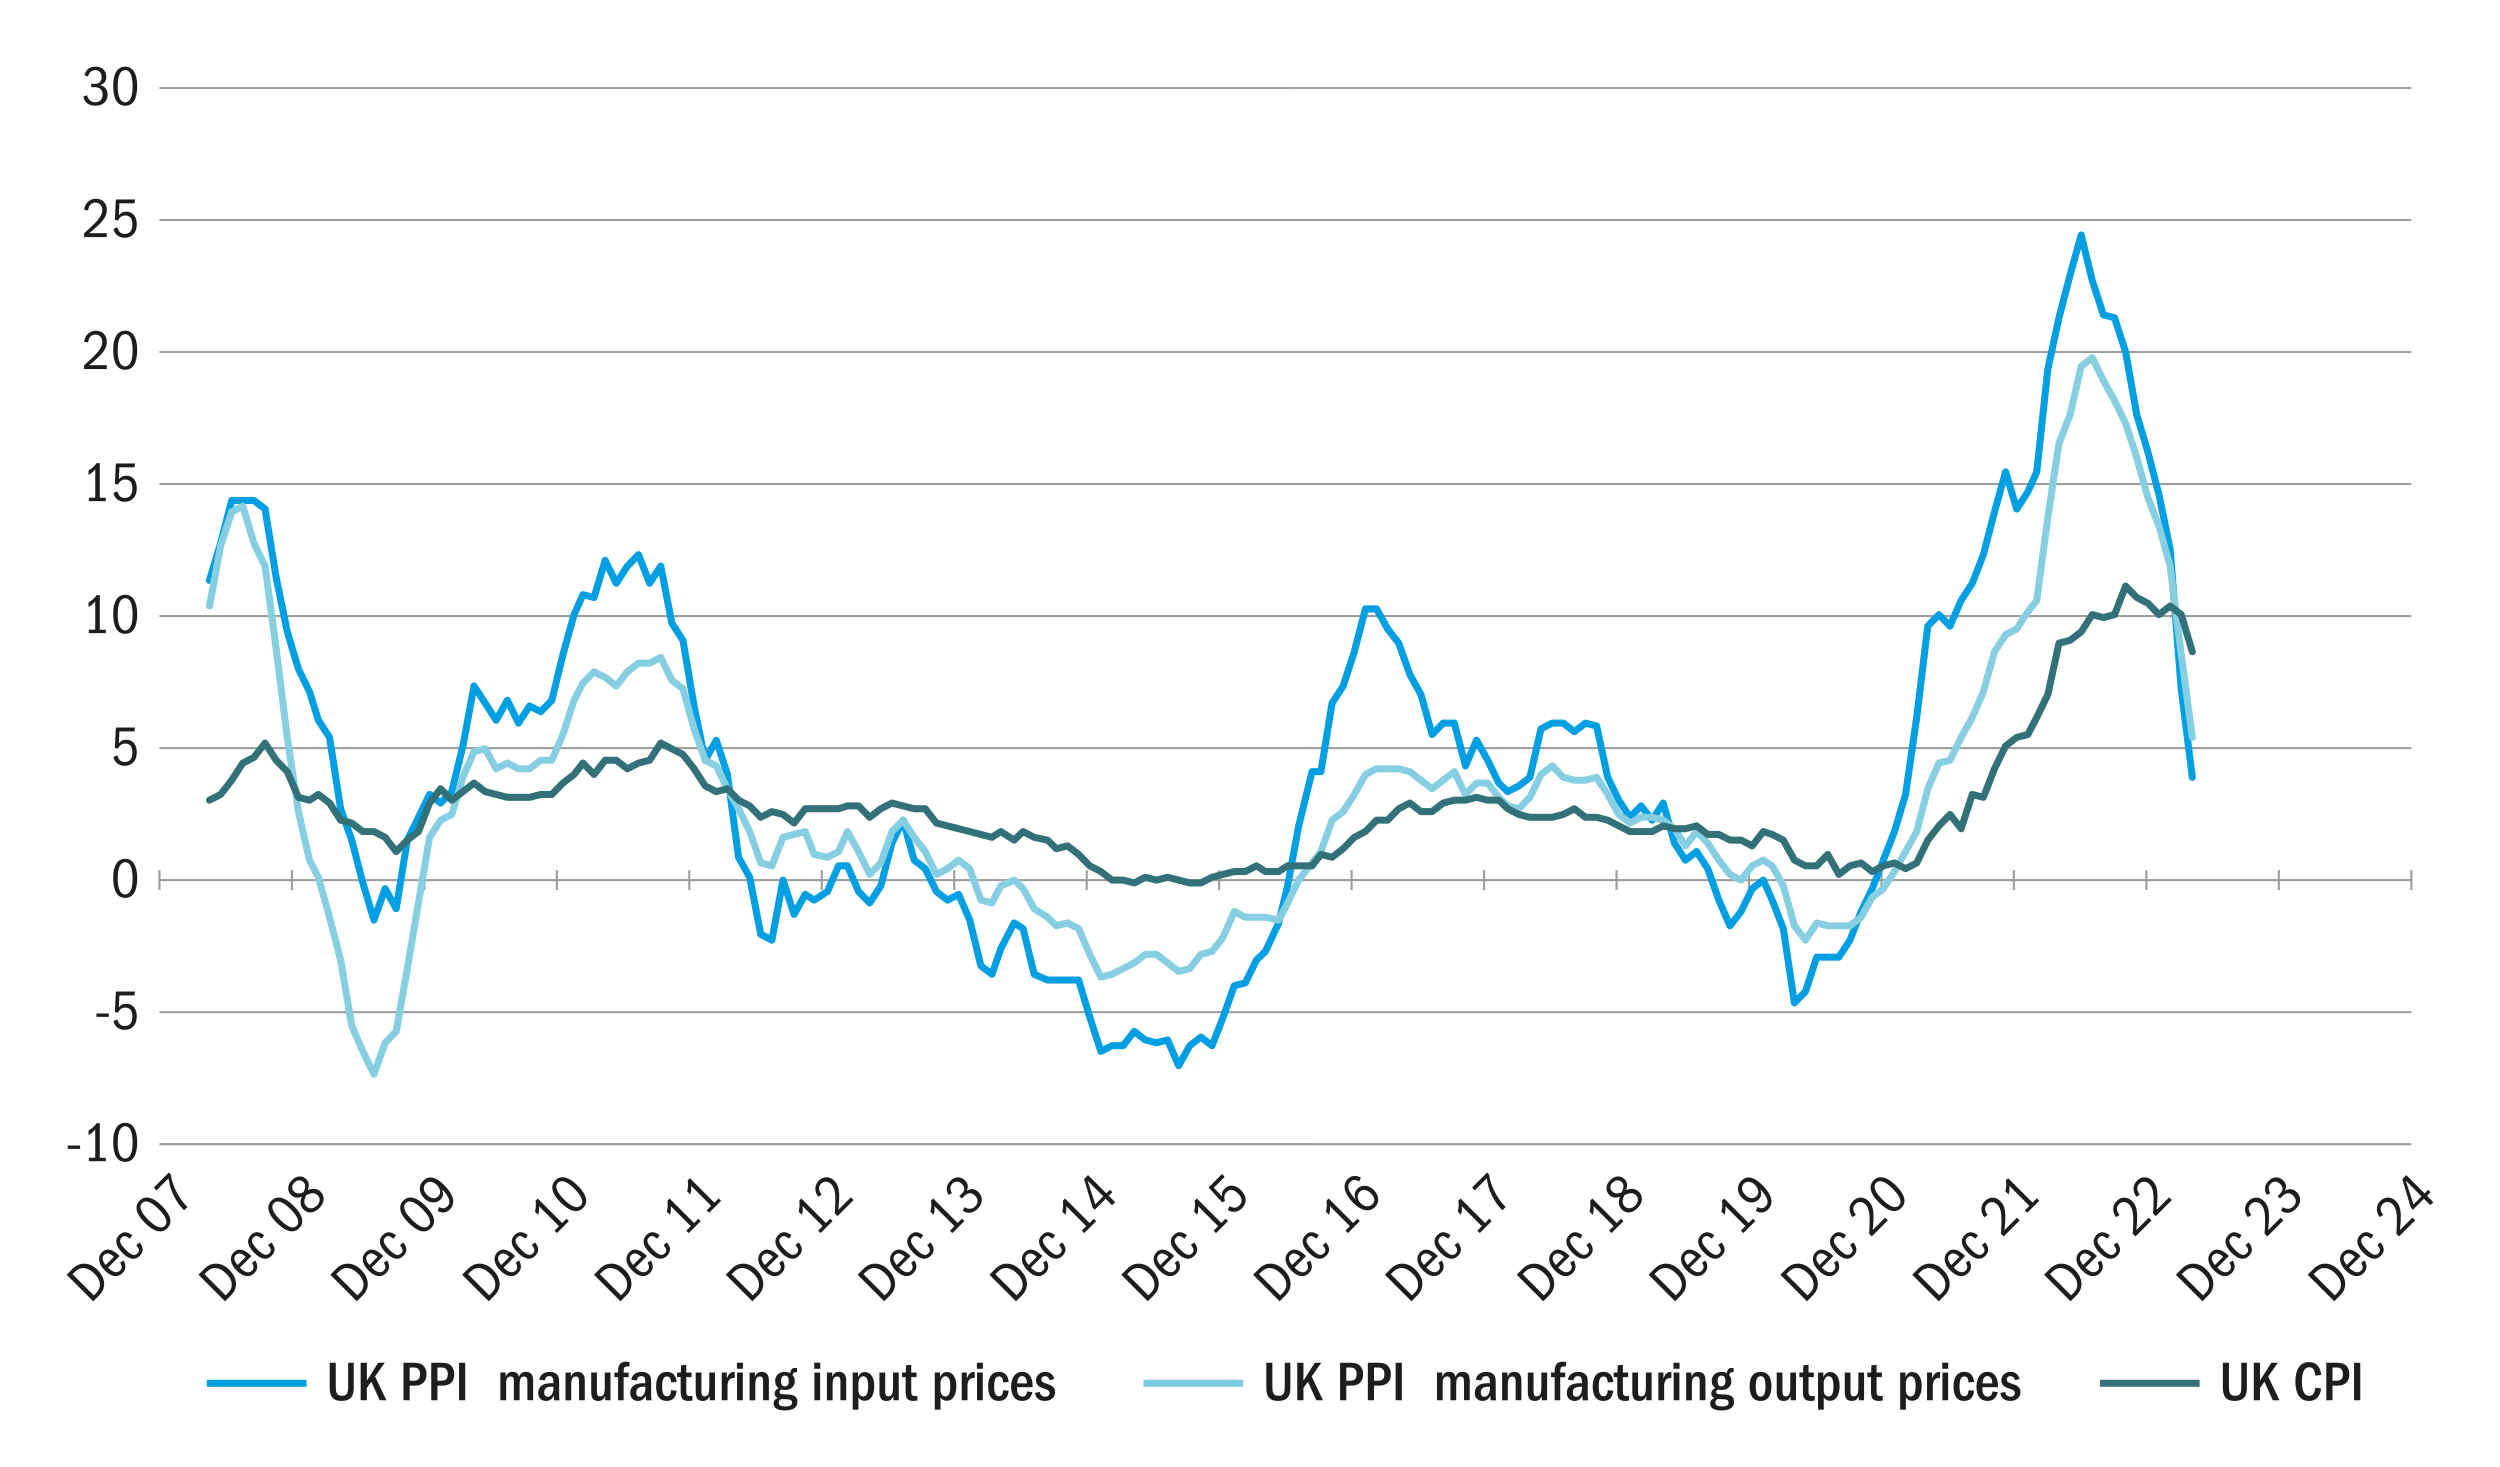 <svg xmlns="http://www.w3.org/2000/svg" id="Graph" width="750" height="440" viewBox="0 0 750 440"><defs><style>.cls-1,.cls-2,.cls-3,.cls-4,.cls-5,.cls-6,.cls-7,.cls-8{fill:none;}.cls-9{fill:#1d1d1b;}.cls-2{stroke:#9d9d9c;stroke-width:.63px;}.cls-2,.cls-6,.cls-7,.cls-8{stroke-miterlimit:10;}.cls-3,.cls-4,.cls-5{stroke-linecap:round;stroke-linejoin:round;}.cls-3,.cls-4,.cls-5,.cls-6,.cls-7,.cls-8{stroke-width:2.11px;}.cls-3,.cls-7{stroke:#009fe3;}.cls-4{stroke:#86cee1;}.cls-5,.cls-6{stroke:#337179;}.cls-8{stroke:#7bcbe1;}</style></defs><rect class="cls-1" x="56.69" y="56.69" width="340.16" height="192.76"></rect><line class="cls-2" x1="47.84" y1="26.39" x2="723.39" y2="26.4"></line><line class="cls-2" x1="47.84" y1="66" x2="723.39" y2="66"></line><line class="cls-2" x1="47.84" y1="105.61" x2="723.39" y2="105.61"></line><line class="cls-2" x1="47.84" y1="145.21" x2="723.39" y2="145.21"></line><line class="cls-2" x1="47.84" y1="184.82" x2="723.39" y2="184.82"></line><line class="cls-2" x1="47.84" y1="224.43" x2="723.39" y2="224.43"></line><line class="cls-2" x1="47.84" y1="264.03" x2="723.39" y2="264.03"></line><line class="cls-2" x1="47.84" y1="303.64" x2="723.39" y2="303.64"></line><line class="cls-2" x1="47.84" y1="343.24" x2="723.39" y2="343.25"></line><line class="cls-2" x1="683.65" y1="261.04" x2="683.65" y2="267.02"></line><line class="cls-2" x1="723.39" y1="261.04" x2="723.39" y2="267.02"></line><line class="cls-2" x1="643.91" y1="261.04" x2="643.91" y2="267.02"></line><line class="cls-2" x1="604.17" y1="261.04" x2="604.17" y2="267.02"></line><line class="cls-2" x1="564.44" y1="261.04" x2="564.44" y2="267.02"></line><line class="cls-2" x1="524.7" y1="261.04" x2="524.7" y2="267.02"></line><line class="cls-2" x1="484.96" y1="261.04" x2="484.96" y2="267.02"></line><line class="cls-2" x1="445.22" y1="261.04" x2="445.22" y2="267.02"></line><line class="cls-2" x1="405.48" y1="261.04" x2="405.48" y2="267.02"></line><line class="cls-2" x1="365.74" y1="261.04" x2="365.74" y2="267.02"></line><line class="cls-2" x1="326.01" y1="261.04" x2="326.01" y2="267.02"></line><line class="cls-2" x1="286.27" y1="261.04" x2="286.27" y2="267.02"></line><line class="cls-2" x1="246.53" y1="261.04" x2="246.53" y2="267.02"></line><line class="cls-2" x1="206.79" y1="261.04" x2="206.79" y2="267.02"></line><line class="cls-2" x1="167.05" y1="261.04" x2="167.05" y2="267.02"></line><line class="cls-2" x1="127.32" y1="261.04" x2="127.32" y2="267.02"></line><line class="cls-2" x1="87.58" y1="261.04" x2="87.58" y2="267.02"></line><line class="cls-2" x1="47.84" y1="267.02" x2="47.84" y2="261.04"></line><polyline class="cls-3" points="62.84 174.12 66.18 162.98 69.51 150.14 72.85 150.14 76.18 150.14 79.52 152.71 82.85 173.26 86.18 189.53 89.52 200.66 92.85 207.51 95.52 216.08 98.86 221.22 102.19 242.62 105.52 252.04 108.86 264.89 112.19 276.02 115.53 266.6 118.86 272.6 122.2 252.04 125.53 245.19 128.87 238.34 132.2 240.91 135.53 237.49 138.87 223.78 142.2 205.8 145.54 210.94 148.87 216.08 152.21 210.08 155.54 216.93 158.87 211.8 162.21 213.51 165.54 210.08 168.88 196.38 172.21 184.39 174.88 178.4 178.21 179.25 181.55 168.12 184.88 174.97 188.22 169.83 191.55 166.41 194.89 174.97 198.22 169.83 201.55 186.96 204.89 192.1 208.22 211.8 211.56 228.07 214.89 222.07 218.23 232.35 221.56 257.18 224.9 263.18 228.23 280.3 231.56 282.02 234.9 264.03 238.23 274.31 241.57 268.31 244.24 270.03 248.24 267.46 251.57 259.75 254.24 259.75 257.57 267.46 260.91 270.88 264.24 265.75 267.58 252.9 270.91 246.05 274.24 258.04 277.58 260.61 280.91 267.46 284.25 270.03 287.58 268.31 290.92 276.02 294.25 289.72 297.59 292.29 300.25 284.59 304.25 276.88 306.92 278.59 310.26 292.29 314.26 294.01 316.92 294.01 320.26 294.01 323.59 294.01 326.93 305.14 330.26 315.41 333.6 313.7 336.93 313.7 340.27 309.42 343.6 311.99 346.93 312.84 350.27 311.99 353.6 319.7 356.94 313.7 360.27 311.13 363.61 313.7 366.94 305.14 370.28 295.72 373.61 294.86 376.94 288.01 379.61 285.44 383.61 276.88 386.28 265.75 389.61 247.76 393.62 231.49 396.28 231.49 399.62 210.94 402.95 205.8 406.29 195.52 409.62 182.68 412.96 182.68 416.29 188.67 419.62 192.96 422.96 202.38 426.29 208.37 429.63 220.36 432.96 216.93 436.3 216.93 439.63 229.78 442.96 222.07 446.3 228.07 449.63 234.92 452.3 237.49 455.64 235.77 458.97 233.2 462.3 218.65 465.64 216.93 468.97 216.93 472.31 219.5 475.64 216.93 478.98 217.79 482.31 233.2 485.64 240.05 488.98 245.19 492.31 241.77 495.65 246.05 498.98 240.91 502.32 252.9 505.65 258.04 508.99 255.47 512.32 260.61 515.65 270.03 518.99 277.73 522.32 273.45 525.66 266.6 528.99 264.03 531.66 270.03 534.99 278.59 538.33 300.86 541.66 297.43 545 287.15 548.33 287.15 551.67 287.15 555 282.02 558.34 273.45 561.67 266.6 565 258.04 568.34 249.47 571.67 238.34 575.01 215.22 578.34 187.82 581.68 184.39 585.01 187.82 588.34 180.11 591.68 174.97 595.01 166.41 598.35 153.56 601.68 141.57 605.02 152.71 608.35 147.57 611.02 141.57 614.35 110.75 617.69 95.33 621.02 82.49 624.36 70.5 627.69 84.2 631.02 94.48 634.36 95.33 637.69 105.61 641.03 124.45 644.36 135.58 647.7 148.43 651.03 164.7 654.37 206.66 657.7 233.2"></polyline><polyline class="cls-4" points="62.84 181.82 66.18 163.84 69.51 153.56 72.85 151.85 76.18 162.98 79.52 169.83 82.85 194.67 86.18 221.22 89.52 243.48 92.85 258.04 95.52 263.18 98.86 275.17 102.19 288.01 105.52 307.71 108.86 315.41 112.19 322.26 115.53 312.84 118.86 309.42 122.2 290.58 125.53 270.88 128.87 251.19 132.2 246.05 135.53 244.34 138.87 233.2 142.2 225.5 145.54 224.64 148.87 230.63 152.21 228.92 155.54 230.63 158.87 230.63 162.21 228.07 165.54 228.07 168.88 220.36 172.21 210.08 174.88 204.94 178.21 201.52 181.55 203.23 184.88 205.8 188.22 201.52 191.55 198.95 194.89 198.95 198.22 197.24 201.55 204.09 204.89 206.66 208.22 218.65 211.56 228.07 214.89 229.78 218.23 236.63 221.56 242.62 224.9 249.47 228.23 258.89 231.56 259.75 234.9 251.19 238.23 250.33 241.57 249.47 244.24 256.33 248.24 257.18 251.57 255.47 254.24 249.47 257.57 255.47 260.91 262.32 264.24 258.89 267.58 249.47 270.91 246.05 274.24 251.19 277.58 255.47 280.91 262.32 284.25 260.61 287.58 258.04 290.92 260.61 294.25 270.03 297.59 270.88 300.25 265.75 304.25 264.03 306.92 266.6 310.26 272.6 314.26 275.17 316.92 277.73 320.26 276.88 323.59 278.59 326.93 286.3 330.26 293.15 333.6 292.29 336.93 290.58 340.27 288.87 343.6 286.3 346.93 286.3 350.27 288.87 353.6 291.44 356.94 290.58 360.27 286.3 363.61 285.44 366.94 281.16 370.28 273.45 373.61 275.17 376.94 275.17 379.61 275.17 383.61 276.02 386.28 270.88 389.61 264.03 393.62 258.89 396.28 255.47 399.62 246.05 402.95 243.48 406.29 238.34 409.62 232.35 412.96 230.63 416.29 230.63 419.62 230.63 422.96 231.49 426.29 234.06 429.63 236.63 432.96 234.06 436.3 231.49 439.63 238.34 442.96 234.92 446.3 234.92 449.63 239.2 452.3 241.77 455.64 242.62 458.97 239.2 462.3 232.35 465.64 229.78 468.97 233.2 472.31 234.06 475.64 234.06 478.98 233.2 482.31 238.34 485.64 244.34 488.98 246.91 492.31 245.19 495.65 245.19 498.98 246.05 502.32 248.62 505.65 253.76 508.99 249.47 512.32 252.9 515.65 258.04 518.99 262.32 522.32 264.03 525.66 259.75 528.99 258.04 531.66 259.75 534.99 265.75 538.33 277.73 541.66 282.02 545 276.88 548.33 277.73 551.67 277.73 555 277.73 558.34 275.17 561.67 269.17 565 266.6 568.34 261.46 571.67 255.47 575.01 249.47 578.34 236.63 581.68 228.92 585.01 228.07 588.34 221.22 591.68 215.22 595.01 207.51 598.35 195.52 601.68 190.39 605.02 188.67 608.35 183.54 611.02 180.11 614.35 155.28 617.69 133.01 621.02 124.45 624.36 109.89 627.69 107.32 631.02 114.17 634.36 120.17 637.69 127.02 641.03 137.29 644.36 149.28 647.7 157.85 651.03 169.83 654.37 196.38 657.7 221.22"></polyline><polyline class="cls-5" points="62.84 240.05 66.18 238.34 69.51 234.06 72.85 228.92 76.18 227.21 79.52 222.93 82.85 228.07 86.18 231.49 89.52 239.2 92.85 240.05 95.52 238.34 98.86 240.91 102.19 246.05 105.52 246.91 108.86 249.47 112.19 249.47 115.53 251.19 118.86 255.47 122.2 252.04 125.53 249.47 128.87 240.91 132.2 236.63 135.53 240.05 138.87 237.49 142.2 234.92 145.54 237.49 148.87 238.34 152.21 239.2 155.54 239.2 158.87 239.2 162.21 238.34 165.54 238.34 168.88 234.92 172.21 232.35 174.88 228.92 178.21 232.35 181.55 228.07 184.88 228.07 188.22 230.63 191.55 228.92 194.89 228.07 198.22 222.93 201.55 224.64 204.89 226.35 208.22 230.63 211.56 235.77 214.89 237.49 218.23 236.63 221.56 240.05 224.9 241.77 228.23 245.19 231.56 243.48 234.9 244.34 238.23 246.91 241.57 242.62 244.24 242.62 248.24 242.62 251.57 242.62 254.24 241.77 257.57 241.77 260.91 245.19 264.24 242.62 267.58 240.91 270.91 241.77 274.24 242.62 277.58 242.62 280.91 246.91 284.25 247.76 287.58 248.62 290.92 249.47 294.25 250.33 297.59 251.19 300.25 249.47 304.25 252.04 306.92 249.47 310.26 251.19 314.26 252.04 316.92 254.61 320.26 253.76 323.59 256.33 326.93 259.75 330.26 261.46 333.6 264.03 336.93 264.03 340.27 264.89 343.6 263.18 346.93 264.03 350.27 263.18 353.6 264.03 356.94 264.89 360.27 264.89 363.61 263.18 366.94 262.32 370.28 261.46 373.61 261.46 376.94 259.75 379.61 261.46 383.61 261.46 386.28 259.75 389.61 259.75 393.62 259.75 396.28 256.33 399.62 257.18 402.95 254.61 406.29 251.19 409.62 249.47 412.96 246.05 416.29 246.05 419.62 242.62 422.96 240.91 426.29 243.48 429.63 243.48 432.96 240.91 436.3 240.05 439.63 240.05 442.96 239.2 446.3 240.05 449.63 240.05 452.3 242.62 455.64 244.34 458.97 245.19 462.3 245.19 465.64 245.19 468.97 244.34 472.31 242.62 475.64 245.19 478.98 245.19 482.31 246.05 485.64 247.76 488.98 249.47 492.31 249.47 495.65 249.47 498.98 247.76 502.32 248.62 505.65 248.62 508.99 247.76 512.32 250.33 515.65 250.33 518.99 252.04 522.32 252.04 525.66 253.76 528.99 249.47 531.66 250.33 534.99 252.04 538.33 258.04 541.66 259.75 545 259.75 548.33 256.33 551.67 262.32 555 259.75 558.34 258.89 561.67 261.46 565 259.75 568.34 258.89 571.67 260.61 575.01 258.89 578.34 252.04 581.68 247.76 585.01 244.34 588.34 248.62 591.68 238.34 595.01 239.2 598.35 230.63 601.68 223.78 605.02 221.22 608.35 220.36 611.02 215.22 614.35 208.37 617.69 192.96 621.02 192.1 624.36 189.53 627.69 184.39 631.02 185.25 634.36 184.39 637.69 175.83 641.03 179.25 644.36 180.97 647.7 184.39 651.03 181.82 654.37 184.39 657.7 195.52"></polyline><path class="cls-9" d="m20.32,344.66v-1.01h3.71v1.01h-3.71Z"></path><path class="cls-9" d="m26.66,348.34v-1.01h1.91v-8.5c-.28.36-.58.67-.91.94-.33.27-.69.51-1.1.74v-1.35c.46-.27.88-.57,1.27-.9s.78-.76,1.18-1.29h.93v10.38h1.81v1.01h-5.08Z"></path><path class="cls-9" d="m37.56,336.85c1.16,0,2.05.5,2.67,1.51.62,1.01.93,2.43.93,4.26,0,1.97-.31,3.45-.92,4.45s-1.5,1.5-2.67,1.5-2.09-.5-2.7-1.51c-.61-1.01-.91-2.5-.91-4.46s.31-3.32.94-4.29c.63-.97,1.52-1.46,2.67-1.46Zm-.02,1.03c-.7,0-1.24.4-1.64,1.19-.39.79-.59,2.01-.59,3.65s.19,2.82.58,3.62c.39.81.94,1.21,1.66,1.21s1.26-.41,1.65-1.22.58-2.01.58-3.61-.19-2.83-.57-3.64c-.38-.81-.94-1.21-1.67-1.21Z"></path><path class="cls-9" d="m28.94,305.06v-1.01h3.71v1.01h-3.71Z"></path><path class="cls-9" d="m35.23,305.86c.2.68.47,1.17.81,1.48.34.32.82.47,1.45.47.72,0,1.27-.25,1.65-.74.38-.49.57-1.2.57-2.13,0-.85-.18-1.51-.53-1.97s-.88-.69-1.58-.69c-.49,0-.92.12-1.27.35-.35.23-.66.62-.92,1.17l-.95-.24.3-6.09h5.72l-.12,1.16h-4.54l-.17,3.59c.32-.38.64-.66.96-.83.33-.18.74-.26,1.25-.26.99,0,1.77.34,2.33,1.02.56.68.84,1.59.84,2.74,0,1.27-.33,2.27-1,2.99-.66.72-1.54,1.08-2.63,1.08-.87,0-1.61-.24-2.22-.73-.61-.48-.99-1.13-1.14-1.94l1.16-.44Z"></path><path class="cls-9" d="m37.56,257.64c1.16,0,2.05.5,2.67,1.51.62,1.01.93,2.43.93,4.26,0,1.97-.31,3.45-.92,4.45s-1.5,1.5-2.67,1.5-2.09-.5-2.7-1.51c-.61-1.01-.91-2.5-.91-4.46s.31-3.32.94-4.29c.63-.97,1.52-1.46,2.67-1.46Zm-.02,1.03c-.7,0-1.24.4-1.64,1.19-.39.79-.59,2.01-.59,3.65s.19,2.82.58,3.62c.39.81.94,1.21,1.66,1.21s1.26-.41,1.65-1.22.58-2.01.58-3.61-.19-2.83-.57-3.64c-.38-.81-.94-1.21-1.67-1.21Z"></path><path class="cls-9" d="m35.23,226.65c.2.68.47,1.17.81,1.48.34.32.82.47,1.45.47.72,0,1.27-.25,1.65-.74.38-.49.57-1.2.57-2.13,0-.85-.18-1.51-.53-1.97s-.88-.69-1.58-.69c-.49,0-.92.12-1.27.35-.35.23-.66.62-.92,1.17l-.95-.24.3-6.09h5.72l-.12,1.16h-4.54l-.17,3.59c.32-.38.64-.66.96-.83.33-.18.74-.26,1.25-.26.99,0,1.77.34,2.33,1.02.56.68.84,1.59.84,2.74,0,1.27-.33,2.27-1,2.99-.66.72-1.54,1.08-2.63,1.08-.87,0-1.61-.24-2.22-.73-.61-.48-.99-1.13-1.14-1.94l1.16-.44Z"></path><path class="cls-9" d="m26.66,189.92v-1.01h1.91v-8.5c-.28.36-.58.67-.91.94-.33.27-.69.51-1.1.74v-1.35c.46-.27.88-.57,1.27-.9s.78-.76,1.18-1.29h.93v10.38h1.81v1.01h-5.08Z"></path><path class="cls-9" d="m37.56,178.43c1.16,0,2.05.5,2.67,1.51.62,1.01.93,2.43.93,4.26,0,1.97-.31,3.45-.92,4.45s-1.5,1.5-2.67,1.5-2.09-.5-2.7-1.51c-.61-1.01-.91-2.5-.91-4.46s.31-3.32.94-4.29c.63-.97,1.52-1.46,2.67-1.46Zm-.02,1.03c-.7,0-1.24.4-1.64,1.19-.39.79-.59,2.01-.59,3.65s.19,2.82.58,3.62c.39.81.94,1.21,1.66,1.21s1.26-.41,1.65-1.22.58-2.01.58-3.61-.19-2.83-.57-3.64c-.38-.81-.94-1.21-1.67-1.21Z"></path><path class="cls-9" d="m26.66,150.31v-1.01h1.91v-8.5c-.28.36-.58.67-.91.94-.33.27-.69.51-1.1.74v-1.35c.46-.27.88-.57,1.27-.9s.78-.76,1.18-1.29h.93v10.38h1.81v1.01h-5.08Z"></path><path class="cls-9" d="m35.23,147.44c.2.68.47,1.17.81,1.48.34.32.82.47,1.45.47.72,0,1.27-.25,1.65-.74.38-.49.57-1.2.57-2.13,0-.85-.18-1.51-.53-1.97s-.88-.69-1.58-.69c-.49,0-.92.12-1.27.35-.35.23-.66.62-.92,1.17l-.95-.24.3-6.09h5.72l-.12,1.16h-4.54l-.17,3.59c.32-.38.64-.66.96-.83.33-.18.74-.26,1.25-.26.99,0,1.77.34,2.33,1.02.56.68.84,1.59.84,2.74,0,1.27-.33,2.27-1,2.99-.66.72-1.54,1.08-2.63,1.08-.87,0-1.61-.24-2.22-.73-.61-.48-.99-1.13-1.14-1.94l1.16-.44Z"></path><path class="cls-9" d="m25.23,110.7v-1.13c2.06-1.79,3.48-3.18,4.27-4.17.79-1,1.18-1.92,1.18-2.76,0-.67-.19-1.22-.57-1.64-.38-.42-.88-.63-1.51-.63-.6,0-1.08.2-1.45.58-.37.39-.61.99-.73,1.81l-1.2-.25c.17-1.02.57-1.83,1.21-2.41s1.41-.88,2.34-.88c.98,0,1.77.31,2.37.92.6.61.9,1.42.9,2.42,0,.7-.15,1.36-.46,1.98-.3.62-.77,1.27-1.41,1.96-.64.69-1.77,1.7-3.4,3.05h5.26v1.16h-6.82Z"></path><path class="cls-9" d="m37.56,99.21c1.16,0,2.05.5,2.67,1.51.62,1.01.93,2.43.93,4.26,0,1.97-.31,3.45-.92,4.45s-1.5,1.5-2.67,1.5-2.09-.5-2.7-1.51c-.61-1.01-.91-2.5-.91-4.46s.31-3.32.94-4.29c.63-.97,1.52-1.46,2.67-1.46Zm-.02,1.03c-.7,0-1.24.4-1.64,1.19-.39.79-.59,2.01-.59,3.65s.19,2.82.58,3.62c.39.81.94,1.21,1.66,1.21s1.26-.41,1.65-1.22.58-2.01.58-3.61-.19-2.83-.57-3.64c-.38-.81-.94-1.21-1.67-1.21Z"></path><path class="cls-9" d="m25.23,71.1v-1.13c2.06-1.79,3.48-3.18,4.27-4.17.79-1,1.18-1.92,1.18-2.76,0-.67-.19-1.22-.57-1.64-.38-.42-.88-.63-1.51-.63-.6,0-1.08.2-1.45.58-.37.39-.61.99-.73,1.81l-1.2-.25c.17-1.02.57-1.83,1.21-2.41s1.41-.88,2.34-.88c.98,0,1.77.31,2.37.92.6.61.9,1.42.9,2.42,0,.7-.15,1.36-.46,1.98-.3.62-.77,1.27-1.41,1.96-.64.69-1.77,1.7-3.4,3.05h5.26v1.16h-6.82Z"></path><path class="cls-9" d="m35.23,68.23c.2.68.47,1.17.81,1.48.34.32.82.47,1.45.47.72,0,1.27-.25,1.65-.74.38-.49.57-1.2.57-2.13,0-.85-.18-1.51-.53-1.97s-.88-.69-1.58-.69c-.49,0-.92.12-1.27.35-.35.23-.66.62-.92,1.17l-.95-.24.3-6.09h5.72l-.12,1.16h-4.54l-.17,3.59c.32-.38.64-.66.96-.83.33-.18.74-.26,1.25-.26.99,0,1.77.34,2.33,1.02.56.68.84,1.59.84,2.74,0,1.27-.33,2.27-1,2.99-.66.72-1.54,1.08-2.63,1.08-.87,0-1.61-.24-2.22-.73-.61-.48-.99-1.13-1.14-1.94l1.16-.44Z"></path><path class="cls-9" d="m27.35,26.16v-1.01h1.16c.63,0,1.12-.18,1.47-.53s.52-.85.52-1.48-.17-1.14-.51-1.53c-.34-.39-.81-.58-1.39-.58s-1.03.15-1.38.46c-.34.31-.61.79-.8,1.44l-1.08-.34c.24-.9.64-1.56,1.21-1.98.57-.42,1.29-.62,2.15-.62.98,0,1.75.28,2.33.84.57.56.86,1.3.86,2.22,0,.63-.14,1.13-.41,1.51s-.75.71-1.41,1.01c.74.18,1.3.51,1.66.99s.55,1.09.55,1.83c0,.99-.33,1.79-1,2.4-.67.61-1.56.92-2.67.92-1,0-1.82-.25-2.45-.74s-1.01-1.16-1.15-2.01l1.11-.39c.16.67.46,1.19.89,1.56.44.36.96.55,1.55.55.67,0,1.22-.21,1.62-.62s.61-.98.61-1.71-.21-1.26-.63-1.64c-.42-.37-1.02-.56-1.82-.56h-1Z"></path><path class="cls-9" d="m37.56,20c1.16,0,2.05.5,2.67,1.51.62,1.01.93,2.43.93,4.26,0,1.97-.31,3.45-.92,4.45s-1.5,1.5-2.67,1.5-2.09-.5-2.7-1.51c-.61-1.01-.91-2.5-.91-4.46s.31-3.32.94-4.29c.63-.97,1.52-1.46,2.67-1.46Zm-.02,1.03c-.7,0-1.24.4-1.64,1.19-.39.79-.59,2.01-.59,3.65s.19,2.82.58,3.62c.39.81.94,1.21,1.66,1.21s1.26-.41,1.65-1.22.58-2.01.58-3.61-.19-2.83-.57-3.64c-.38-.81-.94-1.21-1.67-1.21Z"></path><path class="cls-9" d="m27.96,390.38l-7.96-7.96,1.78-1.78c1.1-1.1,2.33-1.61,3.68-1.54,1.36.07,2.62.69,3.79,1.86s1.87,2.52,1.98,3.92c.1,1.4-.4,2.64-1.5,3.74l-1.77,1.77Zm.97-2.57c.78-.78,1.12-1.68,1.03-2.7-.09-1.02-.61-2.01-1.56-2.95-1.05-1.05-2.09-1.63-3.11-1.73-1.02-.11-1.95.26-2.78,1.09l-.74.74,6.36,6.36.8-.8Z"></path><path class="cls-9" d="m37.07,378.16c.41.71.59,1.38.55,2-.04.63-.34,1.22-.89,1.78-.71.71-1.52,1-2.44.87-.92-.13-1.86-.68-2.82-1.64-.99-.99-1.56-1.98-1.71-2.97-.15-.99.11-1.83.81-2.53s1.44-.92,2.33-.75c.88.17,1.88.79,2.99,1.87l-3.47,3.47.08.08c.72.72,1.39,1.15,1.98,1.28.6.13,1.12-.02,1.57-.47.3-.3.45-.64.45-1.03,0-.38-.15-.83-.44-1.35l1.01-.63Zm-2.9-1.09c-.58-.58-1.13-.91-1.64-1.01-.51-.09-.96.06-1.34.44-.34.34-.48.76-.41,1.26.07.5.39,1.08.95,1.74l2.43-2.43Z"></path><path class="cls-9" d="m41.86,372.71c.63.79.95,1.51.95,2.17,0,.65-.3,1.29-.9,1.89-.7.7-1.49.97-2.37.82-.88-.15-1.82-.73-2.81-1.72-1.04-1.04-1.64-2.02-1.81-2.92-.17-.91.11-1.72.84-2.44.57-.57,1.17-.85,1.8-.83.63.01,1.34.31,2.13.88l-.7,1.06c-.63-.49-1.12-.75-1.48-.79-.36-.04-.71.1-1.04.44-.44.44-.56.94-.35,1.51.2.57.78,1.33,1.74,2.29.72.72,1.36,1.17,1.91,1.35.55.18,1.05.04,1.49-.4.33-.34.47-.7.41-1.09-.06-.4-.32-.86-.78-1.4l.99-.78Z"></path><path class="cls-9" d="m41.9,360.18c.82-.82,1.8-1.09,2.95-.82,1.15.27,2.37,1.06,3.67,2.36,1.39,1.39,2.22,2.66,2.5,3.8.27,1.14,0,2.13-.83,2.95-.84.84-1.84,1.12-2.98.84-1.14-.28-2.41-1.12-3.8-2.51-1.34-1.34-2.13-2.57-2.37-3.7-.25-1.13.04-2.1.86-2.92Zm.72.74c-.49.49-.6,1.16-.32,2,.28.84,1.01,1.84,2.17,3s2.13,1.85,2.97,2.15c.84.29,1.52.19,2.03-.32s.6-1.18.3-2.02c-.3-.85-1.01-1.84-2.14-2.96-1.15-1.15-2.14-1.87-2.98-2.17-.84-.3-1.52-.19-2.03.33Z"></path><path class="cls-9" d="m55.24,363.09l-.17-.17c-.83-.83-1.55-1.76-2.17-2.79s-1.1-2.02-1.45-2.95-.65-2.15-.91-3.66l-3.64,3.64-.74-.91,4.49-4.49.58.58c.25,1.74.82,3.48,1.71,5.21.89,1.73,1.94,3.19,3.13,4.38l.16.16-.99.99Z"></path><path class="cls-9" d="m67.51,390.38l-7.96-7.96,1.78-1.78c1.1-1.1,2.33-1.61,3.68-1.54,1.36.07,2.62.68,3.79,1.85,1.22,1.22,1.87,2.52,1.98,3.92.1,1.4-.4,2.64-1.5,3.74l-1.77,1.77Zm.97-2.57c.78-.78,1.12-1.68,1.03-2.7-.09-1.02-.61-2-1.56-2.95-1.05-1.05-2.09-1.63-3.11-1.74-1.02-.11-1.95.26-2.78,1.09l-.74.74,6.36,6.36.8-.8Z"></path><path class="cls-9" d="m76.62,378.16c.41.71.59,1.38.55,2.01-.04.63-.34,1.22-.89,1.78-.71.71-1.52,1-2.44.87-.92-.13-1.86-.68-2.82-1.64-.99-.98-1.56-1.97-1.71-2.96-.15-.99.11-1.83.81-2.52s1.44-.92,2.33-.75c.88.17,1.88.79,2.99,1.87l-3.47,3.47.08.08c.72.72,1.39,1.15,1.98,1.29.6.13,1.12-.03,1.57-.47.3-.3.45-.64.45-1.03,0-.38-.15-.83-.44-1.35l1.01-.63Zm-2.9-1.08c-.58-.58-1.13-.92-1.64-1.01-.51-.09-.96.05-1.34.44-.34.34-.48.76-.41,1.26.07.5.39,1.08.95,1.74l2.43-2.43Z"></path><path class="cls-9" d="m81.41,372.71c.63.79.95,1.51.95,2.16,0,.66-.3,1.29-.9,1.89-.7.7-1.49.97-2.37.82-.88-.15-1.82-.73-2.81-1.72-1.04-1.04-1.65-2.01-1.81-2.92-.17-.91.11-1.72.84-2.45.57-.57,1.17-.85,1.8-.84.63.02,1.34.31,2.13.88l-.7,1.06c-.63-.48-1.12-.75-1.48-.79-.36-.04-.71.1-1.04.44-.44.44-.56.94-.35,1.51s.78,1.33,1.74,2.28c.72.72,1.36,1.17,1.91,1.35.55.18,1.05.04,1.49-.41.33-.33.47-.7.41-1.09-.06-.39-.32-.86-.78-1.4l.99-.77Z"></path><path class="cls-9" d="m81.45,360.18c.82-.82,1.8-1.09,2.95-.82,1.15.27,2.37,1.06,3.67,2.35,1.39,1.39,2.22,2.66,2.5,3.8.27,1.14,0,2.13-.83,2.95-.84.84-1.84,1.12-2.98.84-1.14-.28-2.41-1.12-3.8-2.51-1.34-1.33-2.13-2.57-2.37-3.7-.25-1.13.04-2.1.86-2.92Zm.72.74c-.49.49-.6,1.16-.32,2,.28.84,1.01,1.84,2.17,3s2.13,1.85,2.97,2.15c.84.29,1.52.19,2.03-.32s.6-1.17.3-2.02c-.3-.85-1.01-1.84-2.14-2.96-1.15-1.15-2.14-1.87-2.98-2.17-.84-.3-1.52-.19-2.03.33Z"></path><path class="cls-9" d="m92.32,357.02c.85-.33,1.6-.44,2.23-.33.64.1,1.18.38,1.63.84.65.65.95,1.43.89,2.34-.06.91-.48,1.76-1.27,2.55s-1.64,1.25-2.48,1.32-1.59-.23-2.26-.9c-.48-.48-.76-1.02-.86-1.64-.09-.61.01-1.33.32-2.15-.7.22-1.31.28-1.82.19s-.98-.35-1.38-.75c-.61-.61-.9-1.33-.86-2.15.05-.82.43-1.59,1.14-2.31.68-.68,1.42-1.05,2.21-1.09.79-.04,1.48.23,2.08.83.83.83.97,1.91.42,3.26Zm-1.28.63c.34-.69.51-1.28.52-1.77,0-.49-.17-.91-.53-1.27s-.82-.54-1.33-.51c-.51.03-.98.26-1.41.69-.41.41-.62.85-.64,1.34-.02.49.15.91.52,1.29.34.34.74.54,1.2.6.46.06,1.01-.06,1.67-.36Zm.81.93c-.39.81-.57,1.46-.54,1.98.03.52.23.96.61,1.34.44.44.95.63,1.53.59.59-.04,1.13-.32,1.63-.82.49-.49.76-1.02.81-1.59.05-.56-.13-1.05-.55-1.47-.41-.41-.89-.62-1.43-.63-.54,0-1.23.19-2.07.59Z"></path><path class="cls-9" d="m107.05,390.38l-7.96-7.96,1.78-1.78c1.1-1.1,2.33-1.61,3.68-1.54,1.36.07,2.62.69,3.79,1.86,1.22,1.22,1.87,2.52,1.98,3.92.1,1.4-.4,2.64-1.5,3.74l-1.77,1.77Zm.97-2.57c.78-.78,1.12-1.68,1.03-2.7-.09-1.02-.61-2.01-1.56-2.95-1.05-1.05-2.09-1.63-3.11-1.73-1.02-.11-1.95.26-2.78,1.09l-.74.74,6.36,6.36.8-.8Z"></path><path class="cls-9" d="m116.17,378.16c.41.71.59,1.38.55,2-.04.63-.34,1.22-.89,1.78-.71.71-1.52,1-2.44.87-.92-.13-1.86-.68-2.82-1.64-.99-.99-1.56-1.98-1.71-2.96-.15-.99.11-1.83.81-2.53s1.44-.92,2.33-.75c.88.17,1.88.79,2.99,1.87l-3.47,3.47.08.08c.72.72,1.39,1.15,1.98,1.28.6.13,1.12-.02,1.57-.47.3-.3.45-.64.45-1.03,0-.38-.15-.83-.44-1.35l1.01-.63Zm-2.9-1.09c-.58-.58-1.13-.91-1.64-1.01-.51-.09-.96.06-1.34.44-.34.34-.48.76-.41,1.26.07.5.39,1.08.95,1.74l2.43-2.43Z"></path><path class="cls-9" d="m120.95,372.71c.63.79.95,1.51.95,2.17,0,.65-.3,1.29-.9,1.89-.7.7-1.49.97-2.37.82-.88-.15-1.82-.73-2.81-1.72-1.04-1.04-1.65-2.02-1.81-2.92s.11-1.72.84-2.44c.57-.57,1.17-.85,1.8-.83.63.01,1.34.31,2.13.88l-.7,1.06c-.63-.49-1.12-.75-1.48-.79-.36-.04-.71.1-1.04.44-.44.44-.56.94-.35,1.51.2.57.78,1.33,1.74,2.29.72.72,1.36,1.17,1.91,1.35.55.18,1.05.04,1.49-.4.33-.34.47-.7.41-1.09-.06-.4-.32-.86-.78-1.4l.99-.78Z"></path><path class="cls-9" d="m121,360.18c.82-.82,1.8-1.09,2.95-.82,1.15.27,2.37,1.06,3.67,2.36,1.39,1.39,2.22,2.66,2.5,3.8s0,2.13-.83,2.95c-.84.84-1.84,1.12-2.98.84-1.14-.28-2.41-1.12-3.8-2.51-1.34-1.34-2.13-2.57-2.37-3.7-.25-1.13.04-2.1.86-2.92Zm.72.74c-.49.49-.6,1.16-.32,2,.28.84,1.01,1.84,2.17,3,1.14,1.14,2.13,1.85,2.97,2.15.84.29,1.52.19,2.03-.32s.6-1.18.3-2.02c-.3-.85-1.01-1.84-2.14-2.96-1.15-1.15-2.14-1.87-2.98-2.17-.84-.3-1.52-.19-2.03.33Z"></path><path class="cls-9" d="m131.73,362.12c.5.26.95.39,1.36.36.4-.02.8-.22,1.19-.61.53-.53.67-1.2.42-2.02-.24-.82-.94-1.86-2.09-3.11.25.65.34,1.23.27,1.74s-.32.97-.75,1.39c-.64.64-1.41.92-2.34.86-.92-.07-1.78-.49-2.56-1.28s-1.24-1.7-1.29-2.67c-.05-.97.29-1.82,1.02-2.54.83-.83,1.76-1.14,2.81-.94,1.04.2,2.2.94,3.46,2.2,1.47,1.47,2.35,2.83,2.64,4.09.29,1.25-.02,2.33-.92,3.24-.53.53-1.08.82-1.66.9s-1.25-.07-1.99-.42l.44-1.18Zm-4.01-7.04c-.45.45-.64.99-.57,1.61.07.62.41,1.23,1,1.83.56.56,1.15.88,1.76.94.61.06,1.13-.13,1.58-.58.43-.43.6-.96.51-1.6-.09-.63-.4-1.22-.94-1.77-.55-.55-1.13-.87-1.75-.95-.62-.09-1.15.09-1.59.53Z"></path><path class="cls-9" d="m146.6,390.38l-7.96-7.96,1.78-1.78c1.1-1.1,2.33-1.61,3.68-1.54,1.36.07,2.62.69,3.79,1.86,1.22,1.22,1.88,2.52,1.98,3.92.1,1.4-.4,2.64-1.5,3.74l-1.77,1.77Zm.97-2.57c.78-.78,1.12-1.68,1.03-2.7-.09-1.02-.61-2.01-1.56-2.95-1.05-1.05-2.09-1.63-3.11-1.74s-1.95.26-2.78,1.09l-.74.74,6.36,6.36.8-.8Z"></path><path class="cls-9" d="m155.72,378.16c.41.71.59,1.38.55,2.01-.04.63-.34,1.22-.89,1.78-.71.71-1.52,1-2.44.87-.92-.13-1.86-.68-2.82-1.64s-1.56-1.98-1.71-2.97c-.15-.99.11-1.83.81-2.52s1.44-.92,2.33-.75c.88.17,1.88.79,2.99,1.87l-3.47,3.47.08.08c.72.72,1.39,1.15,1.98,1.28.6.13,1.12-.03,1.57-.47.3-.3.45-.64.45-1.03,0-.38-.15-.83-.44-1.35l1.01-.63Zm-2.9-1.09c-.58-.58-1.13-.92-1.64-1.01-.51-.09-.96.06-1.34.44-.34.34-.48.76-.41,1.26.07.5.39,1.08.95,1.74l2.43-2.43Z"></path><path class="cls-9" d="m160.5,372.71c.63.79.95,1.51.95,2.16,0,.66-.3,1.29-.9,1.89-.7.7-1.49.97-2.37.82-.88-.15-1.82-.73-2.81-1.72-1.04-1.04-1.64-2.01-1.81-2.92-.17-.91.11-1.72.84-2.44.57-.57,1.17-.85,1.8-.84.63.02,1.34.31,2.13.88l-.7,1.06c-.63-.48-1.12-.75-1.48-.79-.36-.04-.71.1-1.04.44-.44.44-.56.94-.35,1.51.2.57.78,1.33,1.74,2.29.72.72,1.36,1.17,1.91,1.35.55.18,1.05.04,1.49-.41.33-.33.47-.7.41-1.09-.06-.39-.32-.86-.78-1.4l.99-.78Z"></path><path class="cls-9" d="m167.06,369.92l-.72-.72,1.35-1.35-6.01-6.01c.06.45.06.89.02,1.31-.04.42-.13.85-.26,1.3l-.95-.95c.14-.52.22-1.03.26-1.53.04-.51.01-1.09-.08-1.75l.65-.65,7.34,7.34,1.28-1.28.72.71-3.59,3.59Z"></path><path class="cls-9" d="m166.64,354.09c.82-.82,1.8-1.09,2.95-.82,1.15.28,2.37,1.06,3.67,2.36,1.39,1.39,2.22,2.66,2.5,3.8.27,1.14,0,2.13-.83,2.95-.84.84-1.84,1.12-2.98.84-1.14-.28-2.41-1.12-3.8-2.51-1.34-1.34-2.13-2.57-2.37-3.7-.25-1.13.04-2.1.86-2.92Zm.72.74c-.49.49-.6,1.16-.32,2,.28.84,1.01,1.84,2.17,3,1.14,1.14,2.13,1.85,2.97,2.15.84.29,1.52.19,2.03-.32.5-.5.6-1.17.3-2.02-.3-.85-1.01-1.84-2.14-2.97-1.15-1.15-2.14-1.87-2.98-2.16s-1.52-.19-2.03.33Z"></path><path class="cls-9" d="m186.15,390.38l-7.96-7.96,1.78-1.78c1.1-1.1,2.33-1.61,3.68-1.54,1.36.07,2.62.68,3.79,1.85,1.22,1.22,1.88,2.53,1.98,3.92.1,1.4-.4,2.64-1.5,3.74l-1.77,1.77Zm.97-2.57c.78-.78,1.12-1.68,1.03-2.7-.09-1.02-.61-2-1.56-2.95-1.05-1.05-2.09-1.63-3.11-1.74s-1.95.26-2.78,1.09l-.74.74,6.36,6.36.8-.8Z"></path><path class="cls-9" d="m195.27,378.16c.4.71.59,1.37.55,2-.04.63-.34,1.22-.89,1.78-.71.71-1.52.99-2.44.87-.92-.13-1.86-.68-2.82-1.64s-1.56-1.98-1.71-2.96c-.15-.99.11-1.83.81-2.53s1.44-.92,2.33-.75c.88.17,1.88.79,2.99,1.87l-3.47,3.47.08.08c.72.72,1.39,1.15,1.98,1.29.6.13,1.12-.03,1.57-.47.3-.3.45-.64.45-1.03,0-.38-.15-.83-.44-1.35l1.01-.63Zm-2.9-1.09c-.58-.58-1.13-.91-1.64-1.01-.51-.09-.96.06-1.34.44-.34.34-.48.76-.41,1.26.07.5.39,1.08.95,1.74l2.43-2.43Z"></path><path class="cls-9" d="m200.05,372.71c.63.79.95,1.51.95,2.16s-.3,1.29-.9,1.89c-.7.7-1.49.97-2.37.82-.88-.15-1.82-.73-2.81-1.72-1.04-1.04-1.64-2.02-1.81-2.92-.17-.91.11-1.72.84-2.45.57-.57,1.17-.85,1.8-.83.63.01,1.34.31,2.13.88l-.7,1.06c-.63-.48-1.12-.75-1.48-.79-.36-.04-.71.1-1.04.44-.44.44-.56.94-.35,1.51s.78,1.33,1.74,2.29c.72.72,1.36,1.17,1.91,1.35.55.18,1.05.04,1.49-.41.33-.34.47-.7.41-1.09-.06-.4-.32-.86-.78-1.4l.99-.77Z"></path><path class="cls-9" d="m206.61,369.92l-.72-.71,1.35-1.35-6.01-6.01c.06.46.06.89.02,1.31-.05.42-.13.85-.26,1.29l-.95-.95c.14-.52.22-1.03.26-1.53s.01-1.09-.08-1.75l.65-.65,7.34,7.34,1.28-1.28.72.72-3.59,3.59Z"></path><path class="cls-9" d="m212.71,363.82l-.72-.71,1.35-1.35-6.01-6.01c.06.46.06.89.02,1.31-.05.42-.13.85-.26,1.29l-.95-.95c.14-.52.22-1.03.26-1.53s.01-1.09-.08-1.75l.66-.65,7.34,7.34,1.28-1.28.72.72-3.59,3.59Z"></path><path class="cls-9" d="m225.7,390.38l-7.96-7.96,1.78-1.78c1.1-1.1,2.33-1.61,3.68-1.54,1.36.07,2.62.68,3.79,1.85,1.22,1.22,1.87,2.52,1.97,3.92.1,1.4-.4,2.64-1.5,3.74l-1.77,1.77Zm.97-2.57c.78-.78,1.12-1.68,1.03-2.7-.09-1.02-.61-2-1.56-2.95-1.05-1.05-2.09-1.63-3.11-1.74-1.02-.11-1.95.26-2.79,1.09l-.74.74,6.36,6.36.8-.8Z"></path><path class="cls-9" d="m234.81,378.16c.41.71.59,1.38.55,2.01-.04.63-.34,1.22-.89,1.78-.71.71-1.52,1-2.44.87-.92-.13-1.86-.68-2.82-1.64-.99-.98-1.56-1.97-1.71-2.96-.15-.99.11-1.83.81-2.53s1.44-.92,2.33-.75c.88.17,1.88.79,2.99,1.87l-3.47,3.47.08.08c.72.72,1.39,1.15,1.98,1.29.6.13,1.12-.03,1.57-.47.3-.3.45-.64.45-1.03,0-.38-.15-.83-.44-1.35l1.01-.63Zm-2.9-1.08c-.58-.58-1.13-.92-1.64-1.01-.51-.09-.96.06-1.34.44-.34.34-.48.76-.41,1.26.07.5.39,1.08.95,1.74l2.43-2.43Z"></path><path class="cls-9" d="m239.6,372.71c.63.79.95,1.51.95,2.16,0,.66-.3,1.29-.9,1.89-.7.7-1.49.97-2.37.82-.88-.15-1.82-.73-2.81-1.72-1.04-1.04-1.65-2.01-1.81-2.92-.17-.91.11-1.72.84-2.44.57-.57,1.17-.85,1.8-.84s1.34.31,2.13.88l-.7,1.06c-.63-.48-1.12-.75-1.48-.79-.36-.04-.71.1-1.04.44-.44.44-.56.94-.35,1.51s.78,1.33,1.74,2.28c.72.72,1.36,1.17,1.91,1.35.55.18,1.05.04,1.49-.41.33-.33.47-.7.41-1.09-.06-.39-.32-.86-.78-1.4l.99-.77Z"></path><path class="cls-9" d="m246.16,369.92l-.72-.72,1.35-1.35-6.01-6.01c.06.45.06.89.02,1.31-.04.42-.13.85-.26,1.3l-.95-.96c.13-.52.22-1.03.26-1.53.04-.51.01-1.09-.08-1.75l.65-.65,7.34,7.34,1.28-1.28.72.71-3.59,3.59Z"></path><path class="cls-9" d="m251.24,364.83l-.8-.8c.19-2.72.21-4.71.07-5.97s-.52-2.19-1.12-2.79c-.48-.48-1-.73-1.56-.76-.57-.03-1.07.18-1.51.62-.42.42-.63.9-.61,1.44.01.54.27,1.13.77,1.8l-1.03.67c-.6-.84-.89-1.7-.85-2.56.04-.86.38-1.62,1.03-2.27.69-.69,1.47-1.03,2.33-1.03s1.64.37,2.35,1.08c.49.49.85,1.06,1.07,1.72.22.65.35,1.45.39,2.38.04.94-.05,2.46-.24,4.56l3.72-3.72.82.82-4.82,4.82Z"></path><path class="cls-9" d="m265.24,390.38l-7.96-7.96,1.78-1.78c1.1-1.1,2.33-1.61,3.68-1.54,1.36.07,2.62.69,3.79,1.86,1.22,1.22,1.87,2.52,1.97,3.92s-.4,2.64-1.5,3.74l-1.77,1.77Zm.97-2.57c.78-.78,1.12-1.68,1.03-2.7-.09-1.02-.61-2.01-1.56-2.95-1.05-1.05-2.09-1.63-3.11-1.73-1.02-.11-1.95.26-2.79,1.09l-.74.74,6.36,6.36.8-.8Z"></path><path class="cls-9" d="m274.36,378.16c.41.71.59,1.38.55,2s-.34,1.22-.89,1.78c-.71.71-1.52,1-2.44.87-.92-.13-1.86-.68-2.82-1.64-.99-.99-1.56-1.98-1.71-2.96-.15-.99.11-1.83.81-2.53s1.44-.92,2.33-.75c.88.17,1.88.79,2.99,1.87l-3.47,3.47.08.08c.72.72,1.39,1.15,1.98,1.28.6.13,1.12-.02,1.57-.47.3-.3.45-.64.45-1.03,0-.38-.15-.83-.44-1.35l1.01-.63Zm-2.9-1.09c-.58-.58-1.13-.91-1.64-1.01-.51-.09-.96.06-1.34.44-.34.34-.48.76-.4,1.26.07.5.39,1.08.95,1.74l2.43-2.43Z"></path><path class="cls-9" d="m279.14,372.71c.63.79.95,1.51.95,2.16,0,.66-.3,1.29-.9,1.89-.7.7-1.49.97-2.37.82-.88-.15-1.82-.73-2.81-1.72-1.04-1.04-1.65-2.02-1.81-2.92-.17-.91.11-1.72.84-2.45.57-.57,1.17-.85,1.8-.83.63.01,1.34.31,2.13.88l-.7,1.06c-.63-.49-1.12-.75-1.48-.79-.36-.04-.71.1-1.05.44-.44.44-.56.94-.35,1.51.2.57.78,1.33,1.74,2.29.72.72,1.36,1.17,1.91,1.35.55.18,1.05.04,1.49-.4.33-.34.47-.7.41-1.09-.06-.4-.32-.86-.78-1.4l.99-.78Z"></path><path class="cls-9" d="m285.7,369.92l-.72-.71,1.35-1.35-6.01-6.01c.06.45.06.89.02,1.31s-.13.85-.26,1.29l-.95-.95c.13-.52.22-1.03.26-1.54.04-.5.01-1.09-.08-1.75l.65-.65,7.34,7.34,1.28-1.28.72.72-3.59,3.59Z"></path><path class="cls-9" d="m288.52,359.56l-.72-.72.82-.82c.45-.44.67-.92.66-1.41,0-.5-.23-.97-.67-1.41-.45-.45-.93-.69-1.44-.72-.52-.03-.98.16-1.4.57-.4.4-.62.84-.64,1.3-.02.47.13.99.45,1.59l-1,.53c-.47-.8-.65-1.55-.54-2.25.11-.7.47-1.35,1.08-1.96.69-.69,1.44-1.04,2.24-1.06.8-.01,1.53.31,2.18.96.44.44.7.9.77,1.36.07.46-.02,1.03-.29,1.71.65-.4,1.28-.56,1.87-.48.6.08,1.16.38,1.68.91.7.7,1.03,1.5.99,2.41-.04.91-.45,1.75-1.24,2.54-.71.71-1.46,1.11-2.26,1.21-.79.09-1.54-.11-2.23-.61l.51-1.06c.59.37,1.17.52,1.74.47.57-.05,1.06-.29,1.49-.71.48-.48.71-1.01.7-1.59,0-.58-.27-1.12-.77-1.63-.51-.51-1.04-.75-1.6-.72-.56.03-1.12.33-1.68.9l-.7.7Z"></path><path class="cls-9" d="m304.79,390.38l-7.96-7.96,1.78-1.78c1.1-1.1,2.33-1.61,3.68-1.54s2.62.69,3.79,1.86c1.22,1.22,1.87,2.52,1.98,3.92.1,1.4-.4,2.64-1.5,3.74l-1.77,1.77Zm.97-2.57c.78-.78,1.12-1.68,1.03-2.7-.09-1.02-.61-2.01-1.56-2.95-1.05-1.05-2.09-1.63-3.11-1.74s-1.95.26-2.78,1.09l-.74.74,6.36,6.36.8-.8Z"></path><path class="cls-9" d="m313.91,378.16c.41.71.59,1.38.55,2.01-.04.63-.34,1.22-.89,1.78-.71.71-1.52,1-2.44.87-.92-.13-1.86-.68-2.82-1.64s-1.56-1.98-1.71-2.97c-.15-.99.11-1.83.81-2.52s1.44-.92,2.33-.75c.88.17,1.88.79,2.99,1.87l-3.47,3.47.08.08c.72.72,1.39,1.15,1.98,1.28.6.13,1.12-.03,1.57-.47.3-.3.45-.65.45-1.03,0-.38-.15-.83-.44-1.35l1.01-.63Zm-2.9-1.09c-.58-.58-1.13-.92-1.64-1.01-.51-.09-.96.06-1.34.44-.34.34-.48.76-.41,1.26.07.5.39,1.08.95,1.74l2.43-2.43Z"></path><path class="cls-9" d="m318.69,372.71c.63.79.95,1.51.95,2.16s-.3,1.29-.9,1.89c-.7.7-1.49.97-2.37.82-.88-.15-1.82-.73-2.81-1.72-1.04-1.04-1.64-2.01-1.81-2.92-.17-.91.11-1.72.84-2.44.57-.57,1.17-.85,1.8-.84.63.02,1.34.31,2.13.88l-.7,1.06c-.63-.48-1.12-.75-1.48-.79-.36-.04-.71.1-1.04.44-.44.44-.56.94-.35,1.51.2.57.78,1.33,1.74,2.28.72.72,1.36,1.17,1.91,1.35.55.18,1.05.04,1.49-.41.33-.33.47-.7.41-1.09-.06-.39-.32-.86-.78-1.4l.99-.78Z"></path><path class="cls-9" d="m325.25,369.92l-.72-.72,1.35-1.35-6.01-6.01c.06.45.06.89.02,1.31-.05.42-.13.85-.26,1.3l-.95-.95c.14-.52.22-1.03.26-1.53.04-.51,0-1.09-.08-1.75l.65-.65,7.34,7.34,1.28-1.28.72.72-3.59,3.59Z"></path><path class="cls-9" d="m333.62,361.55l-1.92-1.92-3.29,3.29-.64-.64-2.55-8.56,1.19-1.19,5.49,5.49,1.08-1.08.72.71-1.08,1.08,1.92,1.92-.91.9Zm-7.37-7.37l2.33,7.15,2.41-2.41-4.74-4.73Z"></path><path class="cls-9" d="m344.34,390.38l-7.96-7.96,1.78-1.78c1.1-1.1,2.33-1.61,3.68-1.54s2.62.68,3.79,1.85c1.22,1.22,1.87,2.53,1.98,3.92.1,1.4-.4,2.64-1.5,3.74l-1.77,1.77Zm.97-2.57c.78-.78,1.12-1.68,1.03-2.7-.09-1.02-.61-2-1.56-2.95-1.05-1.05-2.09-1.63-3.11-1.74s-1.95.26-2.78,1.09l-.74.74,6.36,6.36.8-.8Z"></path><path class="cls-9" d="m353.45,378.16c.41.71.59,1.38.55,2-.04.63-.34,1.22-.89,1.78-.71.71-1.52,1-2.44.87-.92-.13-1.86-.68-2.82-1.64-.99-.98-1.56-1.97-1.71-2.96-.15-.99.11-1.83.81-2.53s1.44-.92,2.33-.75c.88.17,1.88.79,2.99,1.87l-3.47,3.47.08.08c.72.72,1.39,1.15,1.98,1.29.6.13,1.12-.03,1.57-.47.3-.3.45-.64.45-1.03,0-.38-.15-.83-.44-1.35l1.01-.63Zm-2.9-1.09c-.58-.58-1.13-.91-1.64-1.01-.51-.09-.96.06-1.34.44-.34.34-.48.76-.41,1.26.07.5.39,1.08.95,1.74l2.43-2.43Z"></path><path class="cls-9" d="m358.24,372.71c.63.79.95,1.51.95,2.16s-.3,1.29-.9,1.89c-.7.7-1.49.97-2.37.82-.88-.15-1.82-.73-2.81-1.72-1.04-1.04-1.65-2.02-1.81-2.92-.17-.91.11-1.72.84-2.45.57-.57,1.17-.85,1.8-.83.63.01,1.34.31,2.13.88l-.7,1.06c-.63-.48-1.12-.75-1.48-.79-.36-.04-.71.1-1.04.44-.44.44-.56.94-.35,1.51s.78,1.33,1.74,2.29c.72.72,1.36,1.17,1.91,1.35.55.18,1.05.04,1.49-.41.33-.34.47-.7.41-1.09-.06-.4-.32-.87-.78-1.4l.99-.77Z"></path><path class="cls-9" d="m364.8,369.92l-.72-.72,1.35-1.35-6.01-6.01c.06.46.06.89.02,1.31-.05.42-.13.85-.26,1.29l-.95-.95c.13-.52.22-1.03.26-1.53s0-1.09-.08-1.75l.65-.65,7.34,7.34,1.28-1.28.72.72-3.59,3.59Z"></path><path class="cls-9" d="m368.83,361.83c.62.34,1.16.49,1.62.48.46-.01.91-.25,1.36-.69.51-.51.73-1.07.65-1.69-.08-.62-.44-1.26-1.1-1.92-.6-.61-1.19-.95-1.77-1.02-.58-.07-1.11.14-1.6.63-.35.35-.57.73-.66,1.15-.09.42-.03.91.18,1.48l-.84.5-4.09-4.52,4.05-4.05.74.91-3.21,3.21,2.42,2.66c-.05-.49-.02-.92.09-1.27s.34-.71.7-1.07c.7-.7,1.49-1.01,2.37-.92.88.08,1.72.53,2.54,1.34.9.9,1.37,1.84,1.41,2.82s-.33,1.85-1.1,2.62c-.61.61-1.31.96-2.08,1.06-.78.09-1.5-.1-2.18-.57l.51-1.13Z"></path><path class="cls-9" d="m383.89,390.38l-7.96-7.96,1.78-1.78c1.1-1.1,2.33-1.61,3.68-1.54,1.36.07,2.62.69,3.79,1.86,1.22,1.22,1.87,2.52,1.97,3.92.1,1.4-.4,2.64-1.5,3.74l-1.77,1.77Zm.97-2.57c.78-.78,1.12-1.68,1.03-2.7-.09-1.02-.61-2.01-1.56-2.95-1.05-1.05-2.09-1.63-3.11-1.73s-1.95.26-2.78,1.09l-.74.74,6.36,6.36.8-.8Z"></path><path class="cls-9" d="m393,378.16c.4.71.59,1.38.55,2.01-.04.63-.34,1.22-.89,1.78-.71.71-1.52.99-2.44.87-.92-.13-1.86-.68-2.82-1.64-.99-.99-1.56-1.98-1.71-2.97-.15-.99.12-1.83.81-2.52s1.44-.92,2.33-.75c.88.17,1.88.79,2.99,1.87l-3.47,3.47.08.08c.72.72,1.39,1.15,1.98,1.28.6.13,1.12-.02,1.57-.47.3-.3.45-.64.45-1.03s-.15-.83-.44-1.35l1.01-.63Zm-2.9-1.09c-.58-.58-1.13-.91-1.64-1.01-.51-.09-.96.06-1.34.44-.34.34-.48.77-.41,1.26.07.5.39,1.08.95,1.74l2.43-2.43Z"></path><path class="cls-9" d="m397.79,372.71c.63.79.95,1.51.95,2.16,0,.65-.3,1.29-.9,1.89-.7.7-1.49.97-2.37.82-.88-.15-1.82-.73-2.81-1.72-1.04-1.04-1.65-2.02-1.81-2.92-.17-.91.11-1.72.84-2.44.57-.57,1.17-.85,1.8-.84.63.02,1.34.31,2.14.88l-.7,1.06c-.63-.49-1.12-.75-1.48-.79-.36-.04-.71.1-1.05.44-.44.44-.56.94-.35,1.51.2.57.78,1.33,1.74,2.28.72.72,1.36,1.17,1.91,1.35.55.18,1.05.04,1.49-.4.33-.34.47-.7.41-1.09-.06-.4-.32-.86-.78-1.4l.99-.77Z"></path><path class="cls-9" d="m404.35,369.92l-.72-.72,1.35-1.35-6.01-6.01c.06.45.06.89.02,1.31-.04.42-.13.85-.26,1.3l-.96-.96c.14-.52.22-1.03.26-1.53.04-.5.01-1.09-.08-1.75l.65-.65,7.34,7.34,1.28-1.28.72.72-3.59,3.59Z"></path><path class="cls-9" d="m407.71,354.43c-.58-.31-1.08-.45-1.49-.43s-.79.2-1.12.54c-.6.6-.77,1.32-.52,2.15.25.84.97,1.91,2.16,3.2-.27-.67-.37-1.27-.3-1.8s.34-1.03.8-1.49c.65-.65,1.44-.94,2.36-.87.92.07,1.77.5,2.54,1.27.8.8,1.24,1.68,1.31,2.63.07.95-.26,1.78-.97,2.5-.82.82-1.8,1.12-2.95.9s-2.34-.95-3.58-2.19c-1.34-1.34-2.16-2.65-2.46-3.93-.3-1.27-.02-2.34.83-3.19.55-.55,1.15-.86,1.8-.94.65-.08,1.38.09,2.17.53l-.55,1.12Zm.24,3.08c-.49.49-.7,1.06-.63,1.71.07.64.37,1.23.89,1.75.53.53,1.13.84,1.79.91.66.07,1.23-.13,1.7-.6.46-.46.65-.98.57-1.54-.08-.56-.42-1.15-1.01-1.74-.6-.6-1.19-.93-1.78-1.01-.59-.08-1.1.09-1.53.53Z"></path><path class="cls-9" d="m423.43,390.38l-7.96-7.96,1.78-1.78c1.1-1.1,2.32-1.61,3.68-1.54,1.36.07,2.62.69,3.79,1.86,1.22,1.22,1.88,2.52,1.97,3.92s-.4,2.64-1.5,3.74l-1.77,1.77Zm.97-2.57c.78-.78,1.12-1.68,1.03-2.7-.09-1.02-.61-2.01-1.56-2.95-1.05-1.05-2.09-1.63-3.11-1.74-1.02-.11-1.95.26-2.78,1.09l-.74.74,6.36,6.36.8-.8Z"></path><path class="cls-9" d="m432.55,378.16c.4.71.59,1.38.55,2-.04.63-.34,1.22-.89,1.78-.71.71-1.52.99-2.44.87-.92-.13-1.86-.68-2.82-1.64-.99-.99-1.56-1.98-1.71-2.96-.15-.99.12-1.83.81-2.53s1.44-.92,2.33-.75c.88.17,1.88.79,2.99,1.87l-3.47,3.47.08.08c.72.72,1.39,1.15,1.98,1.28.6.13,1.13-.02,1.57-.47.3-.3.45-.64.45-1.03,0-.38-.15-.83-.44-1.35l1.01-.63Zm-2.9-1.09c-.58-.58-1.13-.91-1.64-1.01-.51-.09-.96.06-1.34.44-.34.34-.48.77-.41,1.26.07.5.39,1.08.95,1.74l2.43-2.43Z"></path><path class="cls-9" d="m437.33,372.71c.63.79.95,1.51.95,2.17,0,.65-.3,1.29-.9,1.89-.7.7-1.49.97-2.37.82-.88-.15-1.82-.73-2.81-1.72-1.04-1.04-1.65-2.02-1.81-2.92-.17-.91.11-1.72.84-2.44.57-.57,1.17-.85,1.8-.84.63.02,1.34.31,2.14.88l-.7,1.06c-.63-.49-1.12-.75-1.48-.79-.36-.04-.71.1-1.04.44-.44.44-.56.94-.35,1.51.2.57.78,1.33,1.74,2.29.72.72,1.36,1.17,1.91,1.35.55.18,1.05.04,1.49-.4.33-.34.47-.7.41-1.09-.06-.4-.32-.86-.78-1.4l.99-.77Z"></path><path class="cls-9" d="m443.9,369.92l-.72-.72,1.35-1.35-6.01-6.01c.06.45.06.89.02,1.3-.04.42-.13.85-.26,1.3l-.95-.95c.13-.52.22-1.03.26-1.53.04-.5.01-1.09-.08-1.75l.65-.65,7.34,7.34,1.28-1.28.72.72-3.59,3.59Z"></path><path class="cls-9" d="m450.72,363.09l-.17-.17c-.83-.83-1.55-1.76-2.17-2.79-.62-1.04-1.1-2.02-1.45-2.95-.35-.94-.65-2.15-.91-3.66l-3.64,3.64-.74-.91,4.49-4.49.58.58c.25,1.74.82,3.48,1.71,5.21.89,1.73,1.94,3.19,3.13,4.39l.15.15-.99.99Z"></path><path class="cls-9" d="m462.98,390.38l-7.96-7.96,1.78-1.78c1.1-1.1,2.32-1.61,3.68-1.54,1.36.07,2.62.69,3.79,1.86,1.22,1.22,1.87,2.52,1.97,3.92.1,1.4-.4,2.64-1.5,3.74l-1.77,1.77Zm.97-2.57c.78-.78,1.12-1.68,1.03-2.7-.09-1.02-.61-2.01-1.56-2.95-1.05-1.05-2.09-1.63-3.11-1.74-1.02-.11-1.95.26-2.78,1.09l-.74.74,6.36,6.36.8-.8Z"></path><path class="cls-9" d="m472.1,378.16c.4.71.59,1.38.55,2.01-.04.63-.34,1.22-.89,1.78-.71.71-1.52.99-2.44.87-.92-.13-1.86-.68-2.82-1.64-.99-.99-1.56-1.98-1.71-2.97-.15-.99.12-1.83.81-2.53s1.44-.92,2.33-.75c.88.17,1.88.79,2.99,1.87l-3.47,3.47.08.08c.72.72,1.39,1.15,1.98,1.28.6.13,1.12-.02,1.57-.47.3-.3.45-.64.45-1.03s-.15-.83-.44-1.35l1.01-.63Zm-2.9-1.09c-.58-.58-1.13-.91-1.64-1.01-.51-.09-.96.06-1.34.44-.34.34-.48.77-.41,1.26.07.5.39,1.08.95,1.74l2.43-2.43Z"></path><path class="cls-9" d="m476.88,372.71c.63.79.94,1.51.95,2.16,0,.65-.3,1.29-.9,1.89-.7.7-1.49.97-2.37.82-.88-.15-1.82-.73-2.81-1.72-1.04-1.04-1.65-2.02-1.81-2.92-.17-.91.11-1.72.84-2.44.57-.57,1.17-.85,1.8-.83.63.01,1.34.31,2.14.88l-.7,1.06c-.63-.49-1.12-.75-1.48-.79-.36-.04-.71.1-1.05.44-.44.44-.56.94-.35,1.51.2.57.78,1.33,1.74,2.28.72.72,1.36,1.17,1.91,1.35.55.18,1.05.04,1.49-.4.33-.34.47-.7.41-1.09-.06-.4-.32-.86-.78-1.4l.99-.77Z"></path><path class="cls-9" d="m483.44,369.92l-.72-.72,1.35-1.35-6.01-6.01c.06.45.06.89.02,1.31s-.13.85-.26,1.3l-.96-.96c.14-.52.22-1.03.26-1.53s0-1.09-.08-1.75l.65-.65,7.34,7.34,1.28-1.28.72.72-3.59,3.59Z"></path><path class="cls-9" d="m487.8,357.02c.85-.33,1.6-.44,2.23-.33.63.1,1.18.38,1.63.83.65.65.95,1.44.89,2.34-.06.91-.48,1.76-1.27,2.55s-1.64,1.25-2.48,1.32c-.84.07-1.59-.23-2.26-.9-.48-.48-.76-1.02-.86-1.63-.09-.61.01-1.33.32-2.15-.7.22-1.31.28-1.82.19-.52-.09-.98-.35-1.38-.75-.61-.61-.9-1.33-.85-2.15.04-.83.42-1.59,1.14-2.31.68-.68,1.42-1.05,2.21-1.09.79-.04,1.49.23,2.08.83.83.83.97,1.91.42,3.26Zm-1.28.63c.34-.69.51-1.28.52-1.77,0-.49-.17-.91-.53-1.27-.37-.37-.82-.54-1.33-.51-.51.03-.98.26-1.41.69-.41.41-.62.85-.64,1.34-.02.48.15.92.52,1.29.34.34.74.54,1.2.6.46.06,1.01-.06,1.67-.37Zm.81.93c-.39.8-.57,1.46-.54,1.98.03.51.24.96.61,1.33.44.44.95.64,1.53.59.59-.05,1.13-.32,1.63-.82.49-.49.76-1.02.81-1.59.05-.56-.13-1.05-.55-1.47-.41-.41-.89-.62-1.43-.63s-1.23.19-2.07.59Z"></path><path class="cls-9" d="m502.53,390.38l-7.96-7.96,1.78-1.78c1.1-1.1,2.32-1.61,3.68-1.54,1.36.07,2.62.69,3.79,1.86,1.22,1.22,1.88,2.52,1.97,3.92s-.4,2.64-1.5,3.74l-1.77,1.77Zm.97-2.57c.78-.78,1.12-1.68,1.03-2.7-.09-1.02-.61-2.01-1.56-2.95-1.05-1.05-2.09-1.63-3.11-1.74-1.02-.11-1.95.26-2.78,1.09l-.74.74,6.36,6.36.8-.8Z"></path><path class="cls-9" d="m511.64,378.16c.4.71.59,1.38.55,2-.04.63-.34,1.22-.89,1.78-.71.71-1.52.99-2.44.87-.92-.13-1.86-.68-2.82-1.64-.99-.99-1.56-1.98-1.71-2.96-.15-.99.12-1.83.81-2.53s1.44-.92,2.33-.75c.88.17,1.88.79,2.99,1.87l-3.47,3.47.08.08c.72.72,1.38,1.15,1.98,1.28.6.13,1.13-.02,1.57-.47.3-.3.45-.64.45-1.03,0-.38-.15-.83-.44-1.35l1.01-.63Zm-2.9-1.09c-.58-.58-1.13-.92-1.64-1.01-.51-.09-.96.05-1.34.44-.34.34-.48.76-.4,1.26.07.5.39,1.08.95,1.74l2.43-2.43Z"></path><path class="cls-9" d="m516.43,372.71c.63.79.95,1.51.95,2.17,0,.65-.3,1.29-.9,1.89-.7.7-1.49.97-2.37.82-.88-.15-1.82-.73-2.81-1.72-1.04-1.04-1.65-2.02-1.81-2.92-.17-.91.11-1.72.84-2.44.57-.57,1.17-.85,1.8-.84.63.02,1.34.31,2.14.88l-.7,1.06c-.63-.49-1.12-.75-1.48-.79-.36-.04-.71.1-1.05.43-.44.44-.55.94-.35,1.51.2.57.78,1.33,1.74,2.29.72.72,1.36,1.17,1.91,1.35.55.18,1.05.04,1.49-.4.33-.34.47-.7.41-1.09-.06-.4-.32-.86-.78-1.4l.99-.77Z"></path><path class="cls-9" d="m522.99,369.92l-.72-.72,1.35-1.35-6.01-6.01c.06.45.06.89.02,1.3-.04.42-.13.85-.26,1.3l-.95-.95c.13-.52.22-1.03.26-1.53.04-.5.01-1.09-.08-1.75l.65-.65,7.34,7.34,1.28-1.28.72.72-3.59,3.59Z"></path><path class="cls-9" d="m527.2,362.12c.5.26.95.38,1.35.36.4-.02.8-.22,1.19-.61.53-.53.67-1.2.42-2.02-.24-.82-.94-1.86-2.09-3.11.25.65.34,1.23.27,1.74-.08.5-.33.97-.75,1.39-.64.63-1.41.92-2.34.86-.92-.06-1.78-.49-2.56-1.28-.81-.81-1.24-1.7-1.29-2.67-.05-.97.29-1.82,1.01-2.54.83-.83,1.76-1.14,2.81-.94,1.05.21,2.2.94,3.47,2.2,1.47,1.47,2.35,2.83,2.64,4.09.29,1.25-.02,2.33-.92,3.24-.53.53-1.08.82-1.66.9-.58.07-1.25-.07-1.99-.42l.44-1.18Zm-4.01-7.04c-.45.45-.64.99-.57,1.61.07.62.4,1.23,1,1.82.56.56,1.15.88,1.76.94.61.06,1.13-.13,1.58-.58.43-.43.6-.96.51-1.6-.09-.63-.4-1.22-.94-1.77-.55-.55-1.13-.87-1.75-.95s-1.15.09-1.59.52Z"></path><path class="cls-9" d="m542.08,390.38l-7.96-7.96,1.78-1.78c1.1-1.1,2.32-1.61,3.68-1.55s2.62.69,3.79,1.86,1.87,2.53,1.97,3.92c.1,1.4-.4,2.64-1.5,3.74l-1.77,1.77Zm.97-2.57c.78-.78,1.12-1.68,1.03-2.7-.09-1.02-.61-2.01-1.56-2.95-1.05-1.05-2.09-1.63-3.11-1.74s-1.95.26-2.78,1.09l-.74.74,6.36,6.36.8-.8Z"></path><path class="cls-9" d="m551.2,378.16c.4.71.59,1.38.55,2.01-.04.63-.34,1.22-.89,1.78-.71.71-1.52.99-2.44.87-.92-.13-1.86-.68-2.82-1.64-.99-.98-1.55-1.97-1.71-2.97-.16-.99.12-1.83.81-2.52s1.44-.92,2.32-.75c.88.17,1.88.79,2.99,1.87l-3.47,3.47.08.08c.72.72,1.38,1.15,1.98,1.28.6.13,1.13-.03,1.57-.47.3-.3.45-.65.45-1.03s-.15-.83-.44-1.35l1.01-.63Zm-2.9-1.09c-.58-.58-1.13-.92-1.64-1.01-.51-.09-.96.05-1.34.43-.34.34-.48.77-.41,1.27s.39,1.08.95,1.74l2.43-2.43Z"></path><path class="cls-9" d="m555.98,372.71c.63.79.95,1.51.95,2.16,0,.65-.3,1.29-.9,1.89-.7.7-1.49.97-2.37.82-.88-.15-1.82-.73-2.81-1.72-1.04-1.04-1.65-2.02-1.81-2.92-.17-.91.11-1.72.83-2.45.57-.57,1.17-.85,1.8-.84.63.02,1.34.31,2.14.88l-.7,1.06c-.63-.48-1.12-.75-1.48-.79-.36-.04-.71.1-1.05.44-.44.44-.55.94-.35,1.51.2.57.78,1.33,1.73,2.28.72.72,1.36,1.17,1.91,1.35.55.18,1.05.04,1.49-.41.33-.33.47-.7.41-1.09-.06-.4-.32-.86-.78-1.4l.99-.77Z"></path><path class="cls-9" d="m561.53,370.93l-.8-.8c.19-2.72.21-4.71.07-5.97-.15-1.26-.52-2.19-1.12-2.79-.48-.48-1-.73-1.56-.76-.57-.03-1.07.17-1.52.62-.42.42-.62.9-.61,1.44.01.54.27,1.13.77,1.79l-1.03.67c-.6-.84-.89-1.7-.85-2.56.04-.86.38-1.62,1.03-2.27.69-.69,1.47-1.03,2.33-1.03.86,0,1.64.37,2.35,1.07.49.49.85,1.06,1.08,1.72.22.65.35,1.45.39,2.38s-.05,2.46-.24,4.56l3.72-3.72.82.82-4.82,4.82Z"></path><path class="cls-9" d="m562.12,354.08c.82-.82,1.81-1.09,2.95-.82,1.15.27,2.37,1.06,3.67,2.36,1.39,1.39,2.22,2.66,2.5,3.8.27,1.14,0,2.13-.83,2.95-.84.84-1.84,1.12-2.98.84-1.14-.28-2.41-1.12-3.8-2.51-1.34-1.34-2.13-2.57-2.37-3.7-.25-1.13.04-2.1.86-2.92Zm.72.74c-.49.49-.6,1.16-.32,2,.28.84,1.01,1.84,2.17,3s2.13,1.85,2.97,2.15c.84.29,1.52.19,2.03-.32s.6-1.17.3-2.02c-.3-.85-1.01-1.84-2.14-2.97-1.15-1.15-2.14-1.87-2.98-2.16-.84-.3-1.52-.19-2.03.33Z"></path><path class="cls-9" d="m581.62,390.38l-7.96-7.96,1.78-1.78c1.1-1.1,2.33-1.61,3.68-1.54,1.36.07,2.62.69,3.79,1.86s1.88,2.52,1.98,3.92c.1,1.39-.4,2.64-1.5,3.74l-1.77,1.77Zm.97-2.57c.78-.78,1.12-1.68,1.03-2.7-.09-1.02-.61-2.01-1.56-2.95-1.05-1.05-2.09-1.63-3.11-1.74s-1.95.26-2.78,1.09l-.74.74,6.36,6.36.8-.8Z"></path><path class="cls-9" d="m590.74,378.16c.41.71.59,1.38.55,2s-.34,1.22-.89,1.78c-.71.71-1.52.99-2.44.87-.92-.13-1.86-.68-2.82-1.64-.99-.99-1.56-1.98-1.71-2.96-.15-.99.12-1.83.81-2.53s1.44-.92,2.33-.75c.88.17,1.88.79,2.99,1.87l-3.47,3.47.08.08c.72.72,1.38,1.15,1.98,1.28.6.13,1.12-.03,1.57-.47.3-.3.45-.64.45-1.03,0-.38-.15-.83-.44-1.35l1.01-.63Zm-2.9-1.09c-.58-.58-1.13-.92-1.64-1.01-.51-.09-.96.05-1.35.44-.34.34-.48.76-.4,1.26.07.5.39,1.08.95,1.74l2.43-2.43Z"></path><path class="cls-9" d="m595.53,372.71c.63.79.94,1.51.95,2.17,0,.65-.3,1.29-.9,1.89-.7.7-1.49.97-2.37.82-.88-.15-1.82-.73-2.81-1.72-1.04-1.04-1.65-2.02-1.81-2.92-.16-.91.11-1.72.84-2.44.57-.57,1.17-.85,1.8-.84.63.02,1.34.31,2.14.88l-.7,1.06c-.63-.49-1.12-.75-1.49-.79-.36-.04-.71.1-1.04.43-.44.44-.55.94-.35,1.51.2.57.78,1.33,1.74,2.29.72.72,1.36,1.17,1.91,1.35.55.18,1.05.04,1.49-.41.33-.34.47-.7.41-1.09-.06-.4-.32-.86-.78-1.4l.99-.77Z"></path><path class="cls-9" d="m601.07,370.93l-.8-.8c.19-2.72.21-4.71.07-5.97s-.52-2.19-1.12-2.78c-.48-.48-1-.73-1.56-.76s-1.07.18-1.52.62c-.42.42-.63.9-.61,1.44s.27,1.14.77,1.8l-1.03.67c-.61-.84-.89-1.7-.85-2.56s.38-1.62,1.03-2.27c.69-.69,1.47-1.03,2.33-1.03.86,0,1.64.37,2.35,1.08.49.49.85,1.06,1.08,1.72.22.65.35,1.45.39,2.38.04.93-.05,2.46-.24,4.56l3.72-3.72.82.82-4.82,4.82Z"></path><path class="cls-9" d="m608.18,363.82l-.72-.72,1.35-1.35-6.01-6.01c.06.45.06.89.02,1.3-.04.42-.13.85-.26,1.3l-.96-.96c.14-.51.22-1.03.26-1.53.04-.5,0-1.09-.08-1.75l.65-.66,7.34,7.34,1.28-1.28.72.72-3.59,3.59Z"></path><path class="cls-9" d="m621.17,390.38l-7.96-7.96,1.78-1.78c1.1-1.1,2.33-1.61,3.68-1.54,1.36.07,2.62.69,3.79,1.86s1.87,2.52,1.97,3.92-.4,2.64-1.5,3.74l-1.77,1.77Zm.97-2.57c.78-.78,1.12-1.68,1.03-2.7-.09-1.02-.61-2.01-1.56-2.95-1.05-1.05-2.09-1.63-3.11-1.74-1.02-.11-1.95.26-2.78,1.09l-.74.74,6.36,6.36.8-.8Z"></path><path class="cls-9" d="m630.29,378.16c.41.71.59,1.38.55,2.01-.04.63-.34,1.22-.9,1.78-.71.71-1.52.99-2.44.87-.92-.13-1.86-.68-2.82-1.64-.98-.99-1.56-1.98-1.71-2.96-.15-.99.12-1.83.81-2.53s1.45-.92,2.33-.75c.88.17,1.88.79,2.99,1.87l-3.47,3.47.08.08c.72.72,1.39,1.15,1.98,1.28.6.13,1.12-.02,1.57-.47.3-.3.45-.64.45-1.03,0-.38-.15-.83-.44-1.35l1.01-.63Zm-2.9-1.09c-.58-.58-1.13-.91-1.64-1.01-.51-.09-.96.06-1.34.44-.34.34-.48.77-.41,1.26.07.5.39,1.08.96,1.74l2.43-2.43Z"></path><path class="cls-9" d="m635.07,372.71c.63.79.94,1.51.95,2.17,0,.65-.3,1.29-.9,1.89-.7.7-1.49.97-2.37.82-.88-.15-1.82-.73-2.81-1.72-1.04-1.04-1.65-2.02-1.81-2.92-.16-.91.11-1.72.84-2.44.57-.57,1.17-.85,1.8-.84.63.02,1.34.31,2.14.88l-.7,1.06c-.63-.49-1.12-.75-1.48-.79-.36-.04-.71.1-1.04.44-.44.44-.56.94-.35,1.51.2.57.78,1.33,1.73,2.28.72.72,1.36,1.17,1.91,1.35.55.18,1.05.04,1.49-.4.34-.34.47-.7.41-1.09-.06-.4-.32-.86-.78-1.4l.99-.78Z"></path><path class="cls-9" d="m640.62,370.93l-.8-.8c.19-2.72.21-4.71.07-5.97-.15-1.26-.52-2.19-1.12-2.78-.47-.48-1-.73-1.56-.76-.56-.03-1.07.17-1.52.62-.42.42-.62.9-.61,1.44.01.54.27,1.14.77,1.8l-1.03.67c-.61-.84-.89-1.7-.85-2.56.03-.87.38-1.62,1.03-2.27.69-.69,1.47-1.03,2.33-1.03s1.64.37,2.35,1.08c.49.49.85,1.06,1.08,1.72.22.65.35,1.45.39,2.38.04.93-.05,2.46-.24,4.56l3.72-3.72.82.82-4.82,4.82Z"></path><path class="cls-9" d="m646.71,364.83l-.8-.8c.19-2.72.21-4.71.07-5.97-.15-1.26-.52-2.19-1.12-2.78-.47-.48-1-.73-1.56-.76-.56-.03-1.07.17-1.52.62-.42.42-.62.9-.61,1.44.01.54.27,1.14.77,1.8l-1.03.67c-.61-.84-.89-1.7-.85-2.56.03-.87.38-1.62,1.03-2.27.69-.69,1.47-1.03,2.33-1.03s1.64.37,2.35,1.08c.49.49.85,1.06,1.08,1.72.22.65.35,1.45.39,2.38.04.93-.05,2.46-.24,4.56l3.72-3.72.82.82-4.82,4.82Z"></path><path class="cls-9" d="m660.72,390.38l-7.96-7.96,1.78-1.78c1.1-1.1,2.33-1.61,3.68-1.54,1.36.07,2.62.69,3.79,1.86s1.87,2.52,1.98,3.92c.1,1.39-.4,2.64-1.5,3.74l-1.77,1.77Zm.97-2.57c.78-.78,1.12-1.68,1.03-2.7-.09-1.02-.61-2.01-1.56-2.95-1.05-1.05-2.08-1.63-3.11-1.74s-1.95.26-2.78,1.09l-.74.74,6.36,6.36.8-.8Z"></path><path class="cls-9" d="m669.84,378.16c.41.71.59,1.38.55,2s-.34,1.22-.89,1.78c-.71.71-1.52.99-2.44.87-.92-.13-1.86-.68-2.82-1.64-.99-.99-1.56-1.98-1.71-2.96-.15-.99.12-1.83.81-2.53s1.44-.92,2.33-.75c.88.17,1.88.79,2.99,1.87l-3.47,3.47.08.08c.72.72,1.39,1.15,1.99,1.29.6.13,1.12-.03,1.57-.47.3-.3.45-.64.45-1.03,0-.38-.15-.83-.44-1.35l1.01-.63Zm-2.9-1.09c-.58-.58-1.13-.92-1.64-1.01-.51-.09-.96.05-1.35.44-.34.34-.48.76-.4,1.26.07.5.39,1.08.95,1.74l2.43-2.43Z"></path><path class="cls-9" d="m674.62,372.71c.63.79.94,1.51.95,2.17,0,.65-.3,1.29-.9,1.89-.7.7-1.49.97-2.37.82-.88-.15-1.82-.73-2.81-1.72-1.04-1.04-1.65-2.02-1.81-2.92-.16-.91.11-1.72.84-2.44.57-.57,1.17-.85,1.8-.84.63.02,1.34.31,2.14.88l-.7,1.06c-.63-.49-1.12-.75-1.49-.79-.36-.04-.71.1-1.04.43-.44.44-.55.94-.35,1.51.2.57.78,1.33,1.74,2.29.72.72,1.36,1.17,1.91,1.35.55.18,1.05.04,1.49-.41.33-.34.47-.7.41-1.09-.06-.4-.32-.86-.78-1.4l.99-.77Z"></path><path class="cls-9" d="m680.17,370.93l-.8-.8c.19-2.72.21-4.71.07-5.97s-.52-2.19-1.12-2.78c-.48-.48-1-.73-1.56-.76s-1.07.18-1.52.62c-.42.42-.63.9-.61,1.44s.27,1.14.77,1.8l-1.03.67c-.61-.84-.89-1.7-.85-2.56s.38-1.62,1.03-2.27c.69-.69,1.47-1.03,2.33-1.03.86,0,1.64.37,2.35,1.08.49.49.85,1.06,1.08,1.72.22.65.35,1.45.39,2.38.04.93-.05,2.46-.24,4.56l3.72-3.72.82.82-4.82,4.82Z"></path><path class="cls-9" d="m684,359.56l-.72-.71.82-.82c.44-.44.67-.92.66-1.41,0-.5-.23-.97-.68-1.41s-.93-.69-1.44-.71c-.52-.03-.98.16-1.4.57-.41.4-.62.84-.64,1.3-.02.47.13.99.46,1.59l-1.01.52c-.47-.8-.65-1.55-.54-2.25.11-.7.47-1.35,1.08-1.96.69-.69,1.44-1.05,2.24-1.06.8-.01,1.52.31,2.17.96.45.45.7.9.78,1.36.07.46-.02,1.03-.29,1.71.65-.4,1.28-.56,1.87-.48.59.08,1.16.38,1.68.91.7.7,1.03,1.5.99,2.41s-.46,1.75-1.24,2.54c-.71.71-1.46,1.11-2.25,1.21-.79.09-1.54-.11-2.23-.61l.51-1.06c.59.36,1.17.52,1.73.47.57-.05,1.06-.29,1.49-.71.48-.48.71-1.01.7-1.59s-.27-1.12-.78-1.64-1.04-.75-1.6-.71c-.56.03-1.12.33-1.68.89l-.7.7Z"></path><path class="cls-9" d="m700.27,390.38l-7.96-7.96,1.78-1.78c1.1-1.1,2.33-1.61,3.68-1.55,1.36.07,2.62.69,3.79,1.86,1.22,1.22,1.87,2.52,1.98,3.92.1,1.4-.4,2.64-1.5,3.74l-1.77,1.77Zm.97-2.57c.78-.78,1.12-1.68,1.03-2.7-.09-1.02-.61-2.01-1.56-2.95-1.05-1.05-2.08-1.63-3.11-1.73s-1.95.26-2.78,1.09l-.74.74,6.36,6.36.8-.8Z"></path><path class="cls-9" d="m709.38,378.16c.41.71.59,1.38.55,2.01-.04.63-.34,1.22-.9,1.78-.71.71-1.52,1-2.44.87-.92-.13-1.86-.68-2.82-1.64s-1.56-1.97-1.71-2.97c-.15-.99.12-1.83.81-2.52s1.44-.92,2.33-.75c.88.17,1.88.79,2.99,1.87l-3.47,3.47.08.09c.72.72,1.39,1.15,1.99,1.28.6.13,1.12-.03,1.57-.47.3-.3.45-.65.45-1.03s-.15-.83-.44-1.35l1.01-.63Zm-2.9-1.09c-.58-.58-1.13-.92-1.64-1.01-.51-.09-.96.06-1.34.43-.34.34-.48.77-.4,1.26.07.5.39,1.08.95,1.74l2.43-2.43Z"></path><path class="cls-9" d="m714.17,372.71c.63.79.94,1.51.95,2.16s-.3,1.29-.9,1.89c-.7.7-1.49.97-2.37.82s-1.82-.73-2.81-1.72-1.65-2.02-1.81-2.92c-.16-.91.11-1.72.84-2.45.57-.57,1.17-.85,1.8-.84.63.02,1.34.31,2.14.88l-.7,1.06c-.63-.48-1.12-.75-1.49-.79-.36-.04-.71.1-1.04.44-.44.44-.55.94-.35,1.51.2.57.78,1.33,1.74,2.28.72.72,1.36,1.17,1.91,1.35s1.05.04,1.49-.41c.33-.33.47-.7.41-1.09-.06-.4-.32-.86-.78-1.4l.99-.77Z"></path><path class="cls-9" d="m719.71,370.93l-.8-.8c.19-2.72.21-4.71.07-5.97-.15-1.26-.52-2.19-1.12-2.79-.48-.48-1-.73-1.56-.76s-1.07.17-1.52.62c-.42.42-.63.9-.61,1.44.01.54.27,1.13.77,1.79l-1.03.67c-.61-.84-.89-1.7-.85-2.56.04-.86.38-1.62,1.03-2.27.69-.69,1.47-1.03,2.33-1.03.86,0,1.64.36,2.35,1.07.49.49.85,1.06,1.08,1.72.22.65.35,1.45.39,2.38.04.93-.05,2.46-.24,4.56l3.72-3.72.82.82-4.82,4.82Z"></path><path class="cls-9" d="m729.09,361.55l-1.92-1.92-3.29,3.29-.64-.64-2.55-8.56,1.19-1.19,5.49,5.49,1.08-1.08.71.71-1.08,1.08,1.92,1.92-.91.9Zm-7.37-7.37l2.33,7.15,2.41-2.41-4.74-4.74Z"></path><line class="cls-7" x1="62.05" y1="414.98" x2="91.95" y2="414.98"></line><path class="cls-9" d="m104.45,408.83h1.67v7.61c0,1.37-.31,2.36-.92,2.95-.61.6-1.54.89-2.78.89s-2.08-.31-2.65-.94c-.57-.62-.86-1.62-.86-2.98v-7.54h1.82v7.32c0,.99.14,1.67.43,2.04.29.37.77.56,1.44.56.48,0,.86-.09,1.12-.27.26-.18.45-.44.56-.78s.16-.93.16-1.76v-7.1Z"></path><path class="cls-9" d="m113.9,420.08l-2.51-5.57-1.33,1.87v3.69h-1.86v-11.25h1.86v5.37l3.39-5.37h1.97l-2.9,4.13,3.39,7.12h-2.01Z"></path><path class="cls-9" d="m121.04,420.08v-11.25h2.92c1.08,0,1.88.14,2.4.41.52.28.91.68,1.19,1.21.27.53.41,1.12.41,1.79,0,1.11-.31,1.97-.93,2.57-.62.6-1.52.89-2.7.89h-1.43v4.39h-1.86Zm3.09-5.87c.65,0,1.13-.16,1.43-.48.3-.32.45-.82.45-1.51,0-.62-.15-1.1-.45-1.44-.3-.34-.72-.51-1.26-.51h-1.4v3.95h1.23Z"></path><path class="cls-9" d="m129.37,420.08v-11.25h2.92c1.08,0,1.88.14,2.4.41.52.28.91.68,1.19,1.21.27.53.41,1.12.41,1.79,0,1.11-.31,1.97-.93,2.57-.62.6-1.52.89-2.7.89h-1.43v4.39h-1.86Zm3.09-5.87c.65,0,1.13-.16,1.43-.48.3-.32.45-.82.45-1.51,0-.62-.15-1.1-.45-1.44-.3-.34-.72-.51-1.26-.51h-1.4v3.95h1.23Z"></path><path class="cls-9" d="m137.71,420.08v-11.25h1.86v11.25h-1.86Z"></path><path class="cls-9" d="m158.21,420.08v-5.6c0-.53-.08-.92-.24-1.16s-.42-.37-.78-.37c-.47,0-.81.19-1.01.58-.2.39-.3.96-.3,1.71v4.84h-1.72v-5.96c0-.37-.08-.66-.24-.87-.16-.21-.41-.31-.75-.31-.43,0-.76.16-.99.47-.23.32-.35.84-.35,1.57v5.1h-1.72v-8.32h1.59v1.26c.23-.53.5-.91.84-1.13.33-.23.74-.34,1.22-.34.53,0,.95.12,1.27.37.31.25.53.64.64,1.18.2-.53.48-.92.82-1.17.34-.25.75-.38,1.22-.38.76,0,1.33.21,1.69.62.36.42.54,1.07.54,1.97v5.92h-1.72Z"></path><path class="cls-9" d="m166.26,420.08c-.04-.16-.08-.36-.09-.6-.02-.24-.02-.5-.02-.78-.29.56-.62.97-.99,1.21s-.82.37-1.36.37c-.71,0-1.27-.22-1.7-.65-.42-.43-.63-1.02-.63-1.75,0-.9.31-1.61.93-2.14.62-.53,1.66-.79,3.14-.79h.47v-.44c0-.58-.1-1.01-.29-1.28s-.51-.4-.94-.4c-.74,0-1.19.43-1.35,1.3l-1.65-.22c.12-.74.46-1.32,1.02-1.73.56-.41,1.26-.62,2.12-.62.62,0,1.15.12,1.59.35.44.23.76.54.95.92.19.38.28.93.28,1.65v4.07c0,.33.01.62.04.89.03.26.06.48.09.65h-1.6Zm-.25-4.07s-.08,0-.15,0c-.07,0-.13,0-.2,0-.87,0-1.48.14-1.85.43-.37.29-.55.73-.55,1.34,0,.41.09.71.28.93.19.21.46.32.84.32.46,0,.85-.24,1.16-.71.32-.47.47-1.07.47-1.81v-.49Z"></path><path class="cls-9" d="m173.71,420.08v-5.72c0-.48-.07-.84-.21-1.07-.14-.23-.4-.34-.78-.34-.47,0-.82.19-1.03.57-.21.38-.32.98-.32,1.81v4.76h-1.72v-8.32h1.59v1.28c.2-.51.47-.88.8-1.12.33-.24.75-.36,1.26-.36.72,0,1.26.22,1.61.66s.53,1.1.53,1.97v5.89h-1.72Z"></path><path class="cls-9" d="m181.56,420.08v-1.25c-.24.49-.51.86-.83,1.1-.32.24-.74.35-1.28.35-.77,0-1.31-.23-1.62-.68-.32-.46-.47-1.15-.47-2.08v-5.75h1.72v5.58c0,.56.06.96.19,1.2s.38.35.78.35c.51,0,.86-.2,1.07-.62.21-.41.31-1.12.31-2.13v-4.39h1.72v8.32h-1.59Z"></path><path class="cls-9" d="m185.42,420.08v-6.93h-1.1v-1.38h1.1v-.25c0-1.01.17-1.77.52-2.26.35-.49.98-.74,1.89-.74.2,0,.37,0,.51.02.14.01.31.04.5.08v1.37c-.11-.03-.21-.05-.3-.06-.09,0-.2,0-.32,0-.5,0-.81.12-.94.36-.13.24-.19.63-.19,1.17v.32h1.5v1.38h-1.5v6.93h-1.67Z"></path><path class="cls-9" d="m193.86,420.08c-.04-.16-.08-.36-.09-.6-.02-.24-.02-.5-.02-.78-.29.56-.62.97-.99,1.21s-.82.37-1.36.37c-.71,0-1.27-.22-1.7-.65-.42-.43-.63-1.02-.63-1.75,0-.9.31-1.61.93-2.14.62-.53,1.66-.79,3.14-.79h.47v-.44c0-.58-.1-1.01-.29-1.28s-.51-.4-.94-.4c-.74,0-1.19.43-1.35,1.3l-1.65-.22c.12-.74.46-1.32,1.02-1.73.56-.41,1.26-.62,2.12-.62.62,0,1.15.12,1.59.35.44.23.76.54.95.92.19.38.28.93.28,1.65v4.07c0,.33.01.62.04.89.03.26.06.48.09.65h-1.6Zm-.25-4.07s-.08,0-.15,0c-.07,0-.13,0-.2,0-.87,0-1.48.14-1.85.43-.37.29-.55.73-.55,1.34,0,.41.09.71.28.93.19.21.46.32.84.32.46,0,.85-.24,1.16-.71.32-.47.47-1.07.47-1.81v-.49Z"></path><path class="cls-9" d="m203,417.21c-.11,1.03-.41,1.81-.9,2.31-.49.51-1.2.76-2.13.76-1.03,0-1.82-.37-2.35-1.12-.53-.75-.79-1.82-.79-3.21s.28-2.5.83-3.26,1.36-1.13,2.43-1.13c.87,0,1.54.26,2.03.78.49.52.78,1.26.89,2.23l-1.65.17c-.07-.63-.19-1.09-.37-1.37-.18-.29-.47-.43-.88-.43-.54,0-.92.25-1.14.74-.22.5-.33,1.3-.33,2.41,0,.96.12,1.66.35,2.11.24.45.61.67,1.11.67.39,0,.69-.15.89-.45.2-.3.32-.75.36-1.36l1.65.15Z"></path><path class="cls-9" d="m207.74,420.13c-.26.06-.48.1-.65.12s-.39.03-.63.03c-.78,0-1.35-.2-1.71-.59-.37-.39-.55-1.16-.55-2.31v-4.24h-1.08v-1.38h1.13l.08-2.18,1.55-.13v2.31h1.59v1.38h-1.59v3.85c0,.37.01.71.04,1.01.03.3.13.52.31.64.18.12.44.19.79.19.15,0,.38-.02.71-.05v1.35Z"></path><path class="cls-9" d="m212.91,420.08v-1.25c-.24.49-.51.86-.83,1.1-.32.24-.74.35-1.28.35-.77,0-1.31-.23-1.62-.68-.32-.46-.47-1.15-.47-2.08v-5.75h1.72v5.58c0,.56.06.96.19,1.2s.38.35.78.35c.51,0,.86-.2,1.07-.62.21-.41.31-1.12.31-2.13v-4.39h1.72v8.32h-1.59Z"></path><path class="cls-9" d="m216.52,420.08v-8.32h1.52v1.86c.45-1.36,1.14-2.04,2.08-2.04.07,0,.13,0,.18,0,.05,0,.09.01.13.02v1.79s-.1,0-.16,0c-.06,0-.13,0-.19,0-.57,0-1.02.2-1.34.62-.32.41-.48,1-.48,1.78v4.3h-1.72Z"></path><path class="cls-9" d="m221.07,410.63v-1.82h1.81v1.82h-1.81Zm.05,9.45v-8.32h1.72v8.32h-1.72Z"></path><path class="cls-9" d="m228.93,420.08v-5.72c0-.48-.07-.84-.21-1.07-.14-.23-.4-.34-.78-.34-.47,0-.82.19-1.03.57-.21.38-.32.98-.32,1.81v4.76h-1.72v-8.32h1.59v1.28c.2-.51.47-.88.8-1.12.33-.24.75-.36,1.26-.36.72,0,1.26.22,1.61.66s.53,1.1.53,1.97v5.89h-1.72Z"></path><path class="cls-9" d="m239.09,411.69c-.13-.03-.26-.05-.39-.05-.25,0-.44.06-.59.19-.15.13-.25.37-.32.72.21.27.37.55.48.84.11.29.16.61.16.94,0,.78-.26,1.41-.79,1.92s-1.23.75-2.11.75c-.21,0-.4-.01-.56-.04-.16-.03-.32-.06-.49-.11-.21.09-.37.19-.47.3-.1.11-.15.26-.15.44,0,.43.31.65.94.67.63.02,1.31.06,2.06.13.75.06,1.33.25,1.74.57.41.32.62.85.62,1.6,0,.85-.32,1.5-.95,1.93-.64.43-1.58.65-2.83.65-1.08,0-1.91-.18-2.49-.53s-.87-.88-.87-1.56c0-.8.41-1.33,1.22-1.6-.32-.18-.55-.38-.69-.6s-.22-.48-.22-.78c0-.36.11-.68.32-.95.21-.28.52-.51.91-.7-.39-.27-.67-.57-.84-.91-.16-.34-.24-.74-.24-1.2,0-.83.27-1.5.81-2s1.25-.75,2.13-.75c.34,0,.62.03.86.1.24.07.47.15.71.25.09-.52.25-.9.47-1.16.22-.25.58-.38,1.06-.38.11,0,.29.02.52.05v1.27Zm-4.74,8.03c-.48.23-.72.58-.72,1.06,0,.43.16.73.47.9.32.17.82.26,1.52.26,1.33,0,1.99-.38,1.99-1.15,0-.61-.39-.93-1.16-.98-.77-.04-1.13-.07-1.07-.07l-1.03-.03Zm1.16-7.04c-.38,0-.68.13-.89.4-.21.27-.32.68-.32,1.23s.1.94.31,1.21c.21.26.5.4.87.4s.66-.14.87-.42c.21-.28.31-.67.31-1.18s-.1-.93-.3-1.22c-.2-.28-.48-.42-.84-.42Z"></path><path class="cls-9" d="m244.27,410.63v-1.82h1.81v1.82h-1.81Zm.05,9.45v-8.32h1.72v8.32h-1.72Z"></path><path class="cls-9" d="m252.13,420.08v-5.72c0-.48-.07-.84-.21-1.07-.14-.23-.4-.34-.78-.34-.47,0-.82.19-1.03.57-.21.38-.32.98-.32,1.81v4.76h-1.72v-8.32h1.59v1.28c.2-.51.47-.88.8-1.12.33-.24.75-.36,1.26-.36.72,0,1.26.22,1.61.66s.53,1.1.53,1.97v5.89h-1.72Z"></path><path class="cls-9" d="m255.81,422.9v-11.14h1.59v1.37c.25-.53.53-.91.85-1.16.32-.24.72-.36,1.21-.36.87,0,1.55.38,2.06,1.14.51.76.76,1.77.76,3.05,0,1.34-.25,2.41-.75,3.22-.5.81-1.21,1.21-2.12,1.21-.39,0-.74-.07-1.04-.22-.3-.15-.58-.41-.85-.79v3.68h-1.7Zm1.7-5.94c0,.64.14,1.13.41,1.47.27.34.62.51,1.06.51.51,0,.88-.25,1.11-.74.24-.5.35-1.27.35-2.33s-.12-1.81-.37-2.28c-.25-.47-.62-.71-1.13-.71-.39,0-.73.21-1.01.62s-.42.89-.42,1.42v2.04Z"></path><path class="cls-9" d="m268.03,420.08v-1.25c-.24.49-.51.86-.83,1.1-.32.24-.74.35-1.28.35-.77,0-1.31-.23-1.62-.68-.32-.46-.47-1.15-.47-2.08v-5.75h1.72v5.58c0,.56.06.96.19,1.2s.38.35.78.35c.51,0,.86-.2,1.07-.62.21-.41.31-1.12.31-2.13v-4.39h1.72v8.32h-1.59Z"></path><path class="cls-9" d="m275.23,420.13c-.26.06-.48.1-.65.12s-.39.03-.63.03c-.78,0-1.35-.2-1.71-.59-.37-.39-.55-1.16-.55-2.31v-4.24h-1.08v-1.38h1.13l.08-2.18,1.55-.13v2.31h1.59v1.38h-1.59v3.85c0,.37.01.71.04,1.01.03.3.13.52.31.64.18.12.44.19.79.19.15,0,.38-.02.71-.05v1.35Z"></path><path class="cls-9" d="m280.44,422.9v-11.14h1.59v1.37c.25-.53.53-.91.85-1.16.32-.24.72-.36,1.21-.36.87,0,1.55.38,2.06,1.14.51.76.76,1.77.76,3.05,0,1.34-.25,2.41-.75,3.22-.5.81-1.21,1.21-2.12,1.21-.39,0-.74-.07-1.04-.22-.3-.15-.58-.41-.85-.79v3.68h-1.7Zm1.7-5.94c0,.64.14,1.13.41,1.47.27.34.62.51,1.06.51.51,0,.88-.25,1.11-.74.24-.5.35-1.27.35-2.33s-.12-1.81-.37-2.28c-.25-.47-.62-.71-1.13-.71-.39,0-.73.21-1.01.62s-.42.89-.42,1.42v2.04Z"></path><path class="cls-9" d="m288.51,420.08v-8.32h1.52v1.86c.45-1.36,1.14-2.04,2.08-2.04.07,0,.13,0,.18,0,.05,0,.09.01.13.02v1.79s-.1,0-.16,0c-.06,0-.13,0-.19,0-.57,0-1.02.2-1.34.62-.32.41-.48,1-.48,1.78v4.3h-1.72Z"></path><path class="cls-9" d="m293.06,410.63v-1.82h1.81v1.82h-1.81Zm.05,9.45v-8.32h1.72v8.32h-1.72Z"></path><path class="cls-9" d="m302.61,417.21c-.11,1.03-.41,1.81-.9,2.31-.49.51-1.2.76-2.13.76-1.03,0-1.82-.37-2.35-1.12-.53-.75-.79-1.82-.79-3.21s.28-2.5.83-3.26,1.36-1.13,2.43-1.13c.87,0,1.54.26,2.03.78.49.52.78,1.26.89,2.23l-1.65.17c-.07-.63-.19-1.09-.37-1.37-.18-.29-.47-.43-.88-.43-.54,0-.92.25-1.14.74-.22.5-.33,1.3-.33,2.41,0,.96.12,1.66.35,2.11.24.45.61.67,1.11.67.39,0,.69-.15.89-.45.2-.3.32-.75.36-1.36l1.65.15Z"></path><path class="cls-9" d="m305.11,416.18v.12c0,.91.13,1.59.38,2.02.25.44.66.66,1.22.66.4,0,.72-.12.95-.35s.4-.64.51-1.2l1.55.22c-.2.89-.56,1.55-1.07,1.98-.51.43-1.18.65-2,.65-1.05,0-1.86-.37-2.44-1.11-.58-.74-.87-1.78-.87-3.13s.3-2.48.89-3.28,1.41-1.21,2.43-1.21,1.74.38,2.3,1.13c.55.75.83,1.82.83,3.19v.3h-4.69Zm2.95-1.3c0-.66-.13-1.17-.4-1.53-.26-.35-.62-.53-1.05-.53-.4,0-.73.17-.99.51-.25.34-.41.9-.48,1.68h2.92v-.13Z"></path><path class="cls-9" d="m314.9,414.07c-.11-.42-.29-.73-.53-.94s-.53-.31-.87-.31c-.3,0-.56.1-.77.29-.21.19-.31.44-.31.74,0,.48.26.82.79,1,.53.18,1.06.37,1.6.57.54.2.96.48,1.27.84.31.37.46.83.46,1.39,0,.75-.28,1.38-.84,1.88-.56.5-1.3.75-2.21.75-.85,0-1.53-.2-2.04-.6-.51-.4-.83-1-.96-1.81l1.47-.29c.07.47.24.83.51,1.07s.64.36,1.1.36c.4,0,.72-.1.95-.3.23-.2.35-.47.35-.79,0-.28-.1-.52-.3-.72-.2-.2-.59-.38-1.16-.55s-1.05-.36-1.44-.57c-.39-.21-.68-.49-.88-.83s-.29-.71-.29-1.13c0-.72.26-1.33.78-1.82.52-.5,1.18-.74,1.99-.74.71,0,1.29.18,1.75.55.46.37.77.9.95,1.59l-1.35.37Z"></path><line class="cls-8" x1="343.03" y1="414.98" x2="372.93" y2="414.98"></line><path class="cls-9" d="m385.43,408.83h1.67v7.61c0,1.37-.31,2.36-.92,2.95-.61.6-1.54.89-2.78.89s-2.08-.31-2.65-.94c-.57-.62-.86-1.62-.86-2.98v-7.54h1.82v7.32c0,.99.14,1.67.43,2.04.29.37.77.56,1.44.56.48,0,.86-.09,1.12-.27.26-.18.45-.44.56-.78s.16-.93.16-1.76v-7.1Z"></path><path class="cls-9" d="m394.88,420.08l-2.51-5.57-1.33,1.87v3.69h-1.86v-11.25h1.86v5.37l3.39-5.37h1.97l-2.9,4.13,3.39,7.12h-2.01Z"></path><path class="cls-9" d="m402.02,420.08v-11.25h2.92c1.08,0,1.88.14,2.4.41.52.28.91.68,1.19,1.21.27.53.41,1.12.41,1.79,0,1.11-.31,1.97-.93,2.57-.62.6-1.52.89-2.7.89h-1.43v4.39h-1.86Zm3.09-5.87c.65,0,1.13-.16,1.43-.48.3-.32.45-.82.45-1.51,0-.62-.15-1.1-.45-1.44-.3-.34-.72-.51-1.26-.51h-1.4v3.95h1.23Z"></path><path class="cls-9" d="m410.35,420.08v-11.25h2.92c1.08,0,1.88.14,2.4.41.52.28.91.68,1.19,1.21.27.53.41,1.12.41,1.79,0,1.11-.31,1.97-.93,2.57-.62.6-1.52.89-2.7.89h-1.43v4.39h-1.86Zm3.09-5.87c.65,0,1.13-.16,1.43-.48.3-.32.45-.82.45-1.51,0-.62-.15-1.1-.45-1.44-.3-.34-.72-.51-1.26-.51h-1.4v3.95h1.23Z"></path><path class="cls-9" d="m418.69,420.08v-11.25h1.86v11.25h-1.86Z"></path><path class="cls-9" d="m439.19,420.08v-5.6c0-.53-.08-.92-.24-1.16s-.42-.37-.78-.37c-.47,0-.81.19-1.01.58-.2.39-.3.96-.3,1.71v4.84h-1.72v-5.96c0-.37-.08-.66-.24-.87-.16-.21-.41-.31-.75-.31-.43,0-.76.16-.99.47-.23.32-.35.84-.35,1.57v5.1h-1.72v-8.32h1.59v1.26c.23-.53.5-.91.84-1.13.33-.23.74-.34,1.22-.34.53,0,.95.12,1.27.37.31.25.53.64.64,1.18.2-.53.48-.92.82-1.17.34-.25.75-.38,1.22-.38.76,0,1.33.21,1.69.62.36.42.54,1.07.54,1.97v5.92h-1.72Z"></path><path class="cls-9" d="m447.23,420.08c-.04-.16-.08-.36-.09-.6-.02-.24-.02-.5-.02-.78-.29.56-.62.97-.99,1.21s-.82.37-1.36.37c-.71,0-1.27-.22-1.7-.65-.42-.43-.63-1.02-.63-1.75,0-.9.31-1.61.93-2.14.62-.53,1.66-.79,3.14-.79h.47v-.44c0-.58-.1-1.01-.29-1.28s-.51-.4-.94-.4c-.74,0-1.19.43-1.35,1.3l-1.65-.22c.12-.74.46-1.32,1.02-1.73.56-.41,1.26-.62,2.12-.62.62,0,1.15.12,1.59.35.44.23.76.54.95.92.19.38.28.93.28,1.65v4.07c0,.33.01.62.04.89.03.26.06.48.09.65h-1.6Zm-.25-4.07s-.08,0-.15,0c-.07,0-.13,0-.2,0-.87,0-1.48.14-1.85.43-.37.29-.55.73-.55,1.34,0,.41.09.71.28.93.19.21.46.32.84.32.46,0,.85-.24,1.16-.71.32-.47.47-1.07.47-1.81v-.49Z"></path><path class="cls-9" d="m454.69,420.08v-5.72c0-.48-.07-.84-.21-1.07-.14-.23-.4-.34-.78-.34-.47,0-.82.19-1.03.57-.21.38-.32.98-.32,1.81v4.76h-1.72v-8.32h1.59v1.28c.2-.51.47-.88.8-1.12.33-.24.75-.36,1.26-.36.72,0,1.26.22,1.61.66s.53,1.1.53,1.97v5.89h-1.72Z"></path><path class="cls-9" d="m462.54,420.08v-1.25c-.24.49-.51.86-.83,1.1-.32.24-.74.35-1.28.35-.77,0-1.31-.23-1.62-.68-.32-.46-.47-1.15-.47-2.08v-5.75h1.72v5.58c0,.56.06.96.19,1.2s.38.35.78.35c.51,0,.86-.2,1.07-.62.21-.41.31-1.12.31-2.13v-4.39h1.72v8.32h-1.59Z"></path><path class="cls-9" d="m466.4,420.08v-6.93h-1.1v-1.38h1.1v-.25c0-1.01.17-1.77.52-2.26.35-.49.98-.74,1.89-.74.2,0,.37,0,.51.02.14.01.31.04.5.08v1.37c-.11-.03-.21-.05-.3-.06-.09,0-.2,0-.32,0-.5,0-.81.12-.94.36-.13.24-.19.63-.19,1.17v.32h1.5v1.38h-1.5v6.93h-1.67Z"></path><path class="cls-9" d="m474.84,420.08c-.04-.16-.08-.36-.09-.6-.02-.24-.02-.5-.02-.78-.29.56-.62.97-.99,1.21s-.82.37-1.36.37c-.71,0-1.27-.22-1.7-.65-.42-.43-.63-1.02-.63-1.75,0-.9.31-1.61.93-2.14.62-.53,1.66-.79,3.14-.79h.47v-.44c0-.58-.1-1.01-.29-1.28s-.51-.4-.94-.4c-.74,0-1.19.43-1.35,1.3l-1.65-.22c.12-.74.46-1.32,1.02-1.73.56-.41,1.26-.62,2.12-.62.62,0,1.15.12,1.59.35.44.23.76.54.95.92.19.38.28.93.28,1.65v4.07c0,.33.01.62.04.89.03.26.06.48.09.65h-1.6Zm-.25-4.07s-.08,0-.15,0c-.07,0-.13,0-.2,0-.87,0-1.48.14-1.85.43-.37.29-.55.73-.55,1.34,0,.41.09.71.28.93.19.21.46.32.84.32.46,0,.85-.24,1.16-.71.32-.47.47-1.07.47-1.81v-.49Z"></path><path class="cls-9" d="m483.98,417.21c-.11,1.03-.41,1.81-.9,2.31-.49.51-1.2.76-2.13.76-1.03,0-1.82-.37-2.35-1.12-.53-.75-.79-1.82-.79-3.21s.28-2.5.83-3.26,1.36-1.13,2.43-1.13c.87,0,1.54.26,2.03.78.49.52.78,1.26.89,2.23l-1.65.17c-.07-.63-.19-1.09-.37-1.37-.18-.29-.47-.43-.88-.43-.54,0-.92.25-1.14.74-.22.5-.33,1.3-.33,2.41,0,.96.12,1.66.35,2.11.24.45.61.67,1.11.67.39,0,.69-.15.89-.45.2-.3.32-.75.36-1.36l1.65.15Z"></path><path class="cls-9" d="m488.72,420.13c-.26.06-.48.1-.65.12s-.39.03-.63.03c-.78,0-1.35-.2-1.71-.59-.37-.39-.55-1.16-.55-2.31v-4.24h-1.08v-1.38h1.13l.08-2.18,1.55-.13v2.31h1.59v1.38h-1.59v3.85c0,.37.01.71.04,1.01.03.3.13.52.31.64.18.12.44.19.79.19.15,0,.38-.02.71-.05v1.35Z"></path><path class="cls-9" d="m493.89,420.08v-1.25c-.24.49-.51.86-.83,1.1-.32.24-.74.35-1.28.35-.77,0-1.31-.23-1.62-.68-.32-.46-.47-1.15-.47-2.08v-5.75h1.72v5.58c0,.56.06.96.19,1.2s.38.35.78.35c.51,0,.86-.2,1.07-.62.21-.41.31-1.12.31-2.13v-4.39h1.72v8.32h-1.59Z"></path><path class="cls-9" d="m497.5,420.08v-8.32h1.52v1.86c.45-1.36,1.14-2.04,2.08-2.04.07,0,.13,0,.18,0,.05,0,.09.01.13.02v1.79s-.1,0-.16,0c-.06,0-.13,0-.19,0-.57,0-1.02.2-1.34.62-.32.41-.48,1-.48,1.78v4.3h-1.72Z"></path><path class="cls-9" d="m502.05,410.63v-1.82h1.81v1.82h-1.81Zm.05,9.45v-8.32h1.72v8.32h-1.72Z"></path><path class="cls-9" d="m509.91,420.08v-5.72c0-.48-.07-.84-.21-1.07-.14-.23-.4-.34-.78-.34-.47,0-.82.19-1.03.57-.21.38-.32.98-.32,1.81v4.76h-1.72v-8.32h1.59v1.28c.2-.51.47-.88.8-1.12.33-.24.75-.36,1.26-.36.72,0,1.26.22,1.61.66s.53,1.1.53,1.97v5.89h-1.72Z"></path><path class="cls-9" d="m520.07,411.69c-.13-.03-.26-.05-.39-.05-.25,0-.44.06-.59.19-.15.13-.25.37-.32.72.21.27.37.55.48.84.11.29.16.61.16.94,0,.78-.26,1.41-.79,1.92s-1.23.75-2.11.75c-.21,0-.4-.01-.56-.04-.16-.03-.32-.06-.49-.11-.21.09-.37.19-.47.3-.1.11-.15.26-.15.44,0,.43.31.65.94.67.63.02,1.31.06,2.06.13.75.06,1.33.25,1.74.57.41.32.62.85.62,1.6,0,.85-.32,1.5-.95,1.93-.64.43-1.58.65-2.83.65-1.08,0-1.91-.18-2.49-.53s-.87-.88-.87-1.56c0-.8.41-1.33,1.22-1.6-.32-.18-.55-.38-.69-.6s-.22-.48-.22-.78c0-.36.11-.68.32-.95.21-.28.52-.51.91-.7-.39-.27-.67-.57-.84-.91-.16-.34-.24-.74-.24-1.2,0-.83.27-1.5.81-2s1.25-.75,2.13-.75c.34,0,.62.03.86.1.24.07.47.15.71.25.09-.52.25-.9.47-1.16.22-.25.58-.38,1.06-.38.11,0,.29.02.52.05v1.27Zm-4.74,8.03c-.48.23-.72.58-.72,1.06,0,.43.16.73.47.9.32.17.82.26,1.52.26,1.33,0,1.99-.38,1.99-1.15,0-.61-.39-.93-1.16-.98-.77-.04-1.13-.07-1.07-.07l-1.03-.03Zm1.16-7.04c-.38,0-.68.13-.89.4-.21.27-.32.68-.32,1.23s.1.94.31,1.21c.21.26.5.4.87.4s.66-.14.87-.42c.21-.28.31-.67.31-1.18s-.1-.93-.3-1.22c-.2-.28-.48-.42-.84-.42Z"></path><path class="cls-9" d="m528.19,411.56c1.05,0,1.85.36,2.41,1.09.56.72.84,1.79.84,3.2,0,1.48-.28,2.6-.84,3.33-.56.74-1.37,1.11-2.46,1.11s-1.88-.38-2.43-1.13c-.55-.75-.83-1.83-.83-3.24s.27-2.54.83-3.26c.55-.73,1.37-1.09,2.46-1.09Zm-.03,1.3c-.52,0-.89.26-1.1.79-.22.53-.33,1.29-.33,2.28,0,1.06.12,1.83.35,2.32.24.49.6.73,1.1.73s.88-.24,1.11-.72c.23-.48.35-1.27.35-2.35s-.12-1.86-.35-2.34-.61-.72-1.11-.72Z"></path><path class="cls-9" d="m537.21,420.08v-1.25c-.24.49-.51.86-.83,1.1-.32.24-.74.35-1.28.35-.76,0-1.31-.23-1.62-.68-.32-.46-.47-1.15-.47-2.08v-5.75h1.72v5.58c0,.56.06.96.19,1.2s.38.35.78.35c.5,0,.86-.2,1.07-.62.21-.41.31-1.12.31-2.13v-4.39h1.72v8.32h-1.59Z"></path><path class="cls-9" d="m544.42,420.13c-.26.06-.48.1-.65.12-.18.02-.39.03-.63.03-.78,0-1.35-.2-1.71-.59s-.55-1.16-.55-2.31v-4.24h-1.08v-1.38h1.13l.08-2.18,1.55-.13v2.31h1.59v1.38h-1.59v3.85c0,.37.01.71.04,1.01.03.3.13.52.31.64.18.12.44.19.79.19.15,0,.38-.02.71-.05v1.35Z"></path><path class="cls-9" d="m545.41,422.9v-11.14h1.59v1.37c.25-.53.53-.91.85-1.16.32-.24.72-.36,1.21-.36.87,0,1.55.38,2.06,1.14s.76,1.77.76,3.05c0,1.34-.25,2.41-.75,3.22-.5.81-1.21,1.21-2.12,1.21-.39,0-.74-.07-1.04-.22-.3-.15-.58-.41-.85-.79v3.68h-1.7Zm1.7-5.94c0,.64.14,1.13.41,1.47.27.34.62.51,1.06.51.51,0,.88-.25,1.11-.74s.35-1.27.35-2.33-.12-1.81-.37-2.28c-.25-.47-.62-.71-1.13-.71-.39,0-.73.21-1.01.62-.28.42-.42.89-.42,1.42v2.04Z"></path><path class="cls-9" d="m557.63,420.08v-1.25c-.24.49-.51.86-.83,1.1-.32.24-.74.35-1.28.35-.77,0-1.31-.23-1.62-.68s-.47-1.15-.47-2.08v-5.75h1.72v5.58c0,.56.06.96.19,1.2s.38.35.78.35c.51,0,.86-.2,1.07-.62.21-.41.31-1.12.31-2.13v-4.39h1.72v8.32h-1.59Z"></path><path class="cls-9" d="m564.83,420.13c-.26.06-.48.1-.65.12-.18.02-.39.03-.63.03-.78,0-1.35-.2-1.71-.59s-.55-1.16-.55-2.31v-4.24h-1.08v-1.38h1.13l.08-2.18,1.55-.13v2.31h1.59v1.38h-1.59v3.85c0,.37.01.71.04,1.01.03.3.13.52.31.64.18.12.44.19.79.19.15,0,.38-.02.71-.05v1.35Z"></path><path class="cls-9" d="m570.05,422.9v-11.14h1.59v1.37c.25-.53.53-.91.85-1.16.32-.24.72-.36,1.21-.36.87,0,1.55.38,2.06,1.14.51.76.76,1.77.76,3.05,0,1.34-.25,2.41-.75,3.22-.5.81-1.21,1.21-2.12,1.21-.39,0-.74-.07-1.04-.22-.3-.15-.58-.41-.85-.79v3.68h-1.7Zm1.7-5.94c0,.64.14,1.13.41,1.47.27.34.62.51,1.06.51.5,0,.88-.25,1.11-.74.24-.5.35-1.27.35-2.33s-.12-1.81-.37-2.28-.62-.71-1.13-.71c-.39,0-.73.21-1.01.62-.28.42-.42.89-.42,1.42v2.04Z"></path><path class="cls-9" d="m578.11,420.08v-8.32h1.52v1.86c.45-1.36,1.14-2.04,2.07-2.04.07,0,.13,0,.18,0,.05,0,.09.01.13.02v1.79s-.1,0-.16,0c-.06,0-.13,0-.19,0-.57,0-1.02.2-1.34.62-.32.41-.48,1-.48,1.78v4.3h-1.72Z"></path><path class="cls-9" d="m582.67,410.63v-1.82h1.8v1.82h-1.8Zm.05,9.45v-8.32h1.72v8.32h-1.72Z"></path><path class="cls-9" d="m592.22,417.21c-.11,1.03-.41,1.81-.9,2.31-.49.51-1.2.76-2.13.76-1.03,0-1.82-.37-2.35-1.12-.53-.75-.79-1.82-.79-3.21s.28-2.5.83-3.26c.55-.75,1.36-1.13,2.43-1.13.87,0,1.54.26,2.03.78.49.52.78,1.26.89,2.23l-1.65.17c-.07-.63-.19-1.09-.37-1.37-.18-.29-.47-.43-.88-.43-.54,0-.92.25-1.14.74-.22.5-.33,1.3-.33,2.41,0,.96.12,1.66.35,2.11s.61.67,1.11.67c.39,0,.69-.15.89-.45.2-.3.32-.75.36-1.36l1.65.15Z"></path><path class="cls-9" d="m594.71,416.18v.12c0,.91.13,1.59.38,2.02s.66.66,1.22.66c.4,0,.72-.12.95-.35s.4-.64.51-1.2l1.55.22c-.2.89-.56,1.55-1.07,1.98-.51.43-1.18.65-2,.65-1.05,0-1.86-.37-2.44-1.11-.58-.74-.87-1.78-.87-3.13s.3-2.48.89-3.28c.6-.8,1.4-1.21,2.43-1.21s1.74.38,2.3,1.13c.55.75.83,1.82.83,3.19v.3h-4.69Zm2.95-1.3c0-.66-.13-1.17-.4-1.53-.27-.35-.62-.53-1.05-.53-.41,0-.74.17-.99.51-.25.34-.41.9-.48,1.68h2.92v-.13Z"></path><path class="cls-9" d="m604.5,414.07c-.11-.42-.29-.73-.53-.94-.24-.21-.53-.31-.87-.31-.3,0-.56.1-.77.29-.21.19-.31.44-.31.74,0,.48.26.82.79,1,.53.18,1.06.37,1.6.57s.96.48,1.27.84c.31.37.47.83.47,1.39,0,.75-.28,1.38-.84,1.88s-1.3.75-2.21.75c-.85,0-1.53-.2-2.04-.6s-.83-1-.96-1.81l1.47-.29c.07.47.23.83.5,1.07s.64.36,1.1.36c.4,0,.72-.1.95-.3.23-.2.35-.47.35-.79,0-.28-.1-.52-.3-.72s-.59-.38-1.16-.55c-.57-.17-1.05-.36-1.44-.57-.39-.21-.68-.49-.88-.83-.2-.34-.29-.71-.29-1.13,0-.72.26-1.33.78-1.82s1.18-.74,1.99-.74c.71,0,1.29.18,1.74.55.46.37.77.9.95,1.59l-1.35.37Z"></path><line class="cls-6" x1="629.99" y1="414.98" x2="659.88" y2="414.98"></line><path class="cls-9" d="m672.39,408.83h1.67v7.61c0,1.37-.31,2.36-.92,2.95s-1.54.89-2.77.89-2.08-.31-2.65-.94c-.57-.62-.86-1.62-.86-2.98v-7.54h1.82v7.32c0,.99.14,1.67.43,2.04s.77.56,1.44.56c.48,0,.86-.09,1.12-.27.27-.18.45-.44.56-.78s.16-.93.16-1.76v-7.1Z"></path><path class="cls-9" d="m681.84,420.08l-2.51-5.57-1.33,1.87v3.69h-1.86v-11.25h1.86v5.37l3.39-5.37h1.97l-2.9,4.13,3.39,7.12h-2.01Z"></path><path class="cls-9" d="m696.35,416.54c-.17,1.26-.56,2.2-1.19,2.82-.62.62-1.45.93-2.49.93-1.29,0-2.29-.5-3-1.51-.71-1.01-1.06-2.43-1.06-4.28s.36-3.36,1.07-4.36c.71-1.01,1.72-1.51,3.03-1.51,1.04,0,1.87.32,2.49.95s1.02,1.6,1.17,2.89l-1.74.24c-.09-.85-.28-1.49-.58-1.91-.3-.42-.74-.63-1.31-.63-.7,0-1.23.35-1.6,1.05-.37.7-.56,1.81-.56,3.32,0,1.42.19,2.47.56,3.17.37.7.9,1.05,1.6,1.05.53,0,.94-.19,1.24-.57.3-.38.51-1.01.65-1.87l1.72.24Z"></path><path class="cls-9" d="m697.89,420.08v-11.25h2.92c1.08,0,1.88.14,2.4.41.52.28.91.68,1.19,1.21.27.53.41,1.12.41,1.79,0,1.11-.31,1.97-.93,2.57-.62.6-1.52.89-2.7.89h-1.43v4.39h-1.86Zm3.09-5.87c.65,0,1.13-.16,1.43-.48.3-.32.45-.82.45-1.51,0-.62-.15-1.1-.45-1.44-.3-.34-.72-.51-1.26-.51h-1.4v3.95h1.23Z"></path><path class="cls-9" d="m706.22,420.08v-11.25h1.86v11.25h-1.86Z"></path></svg>